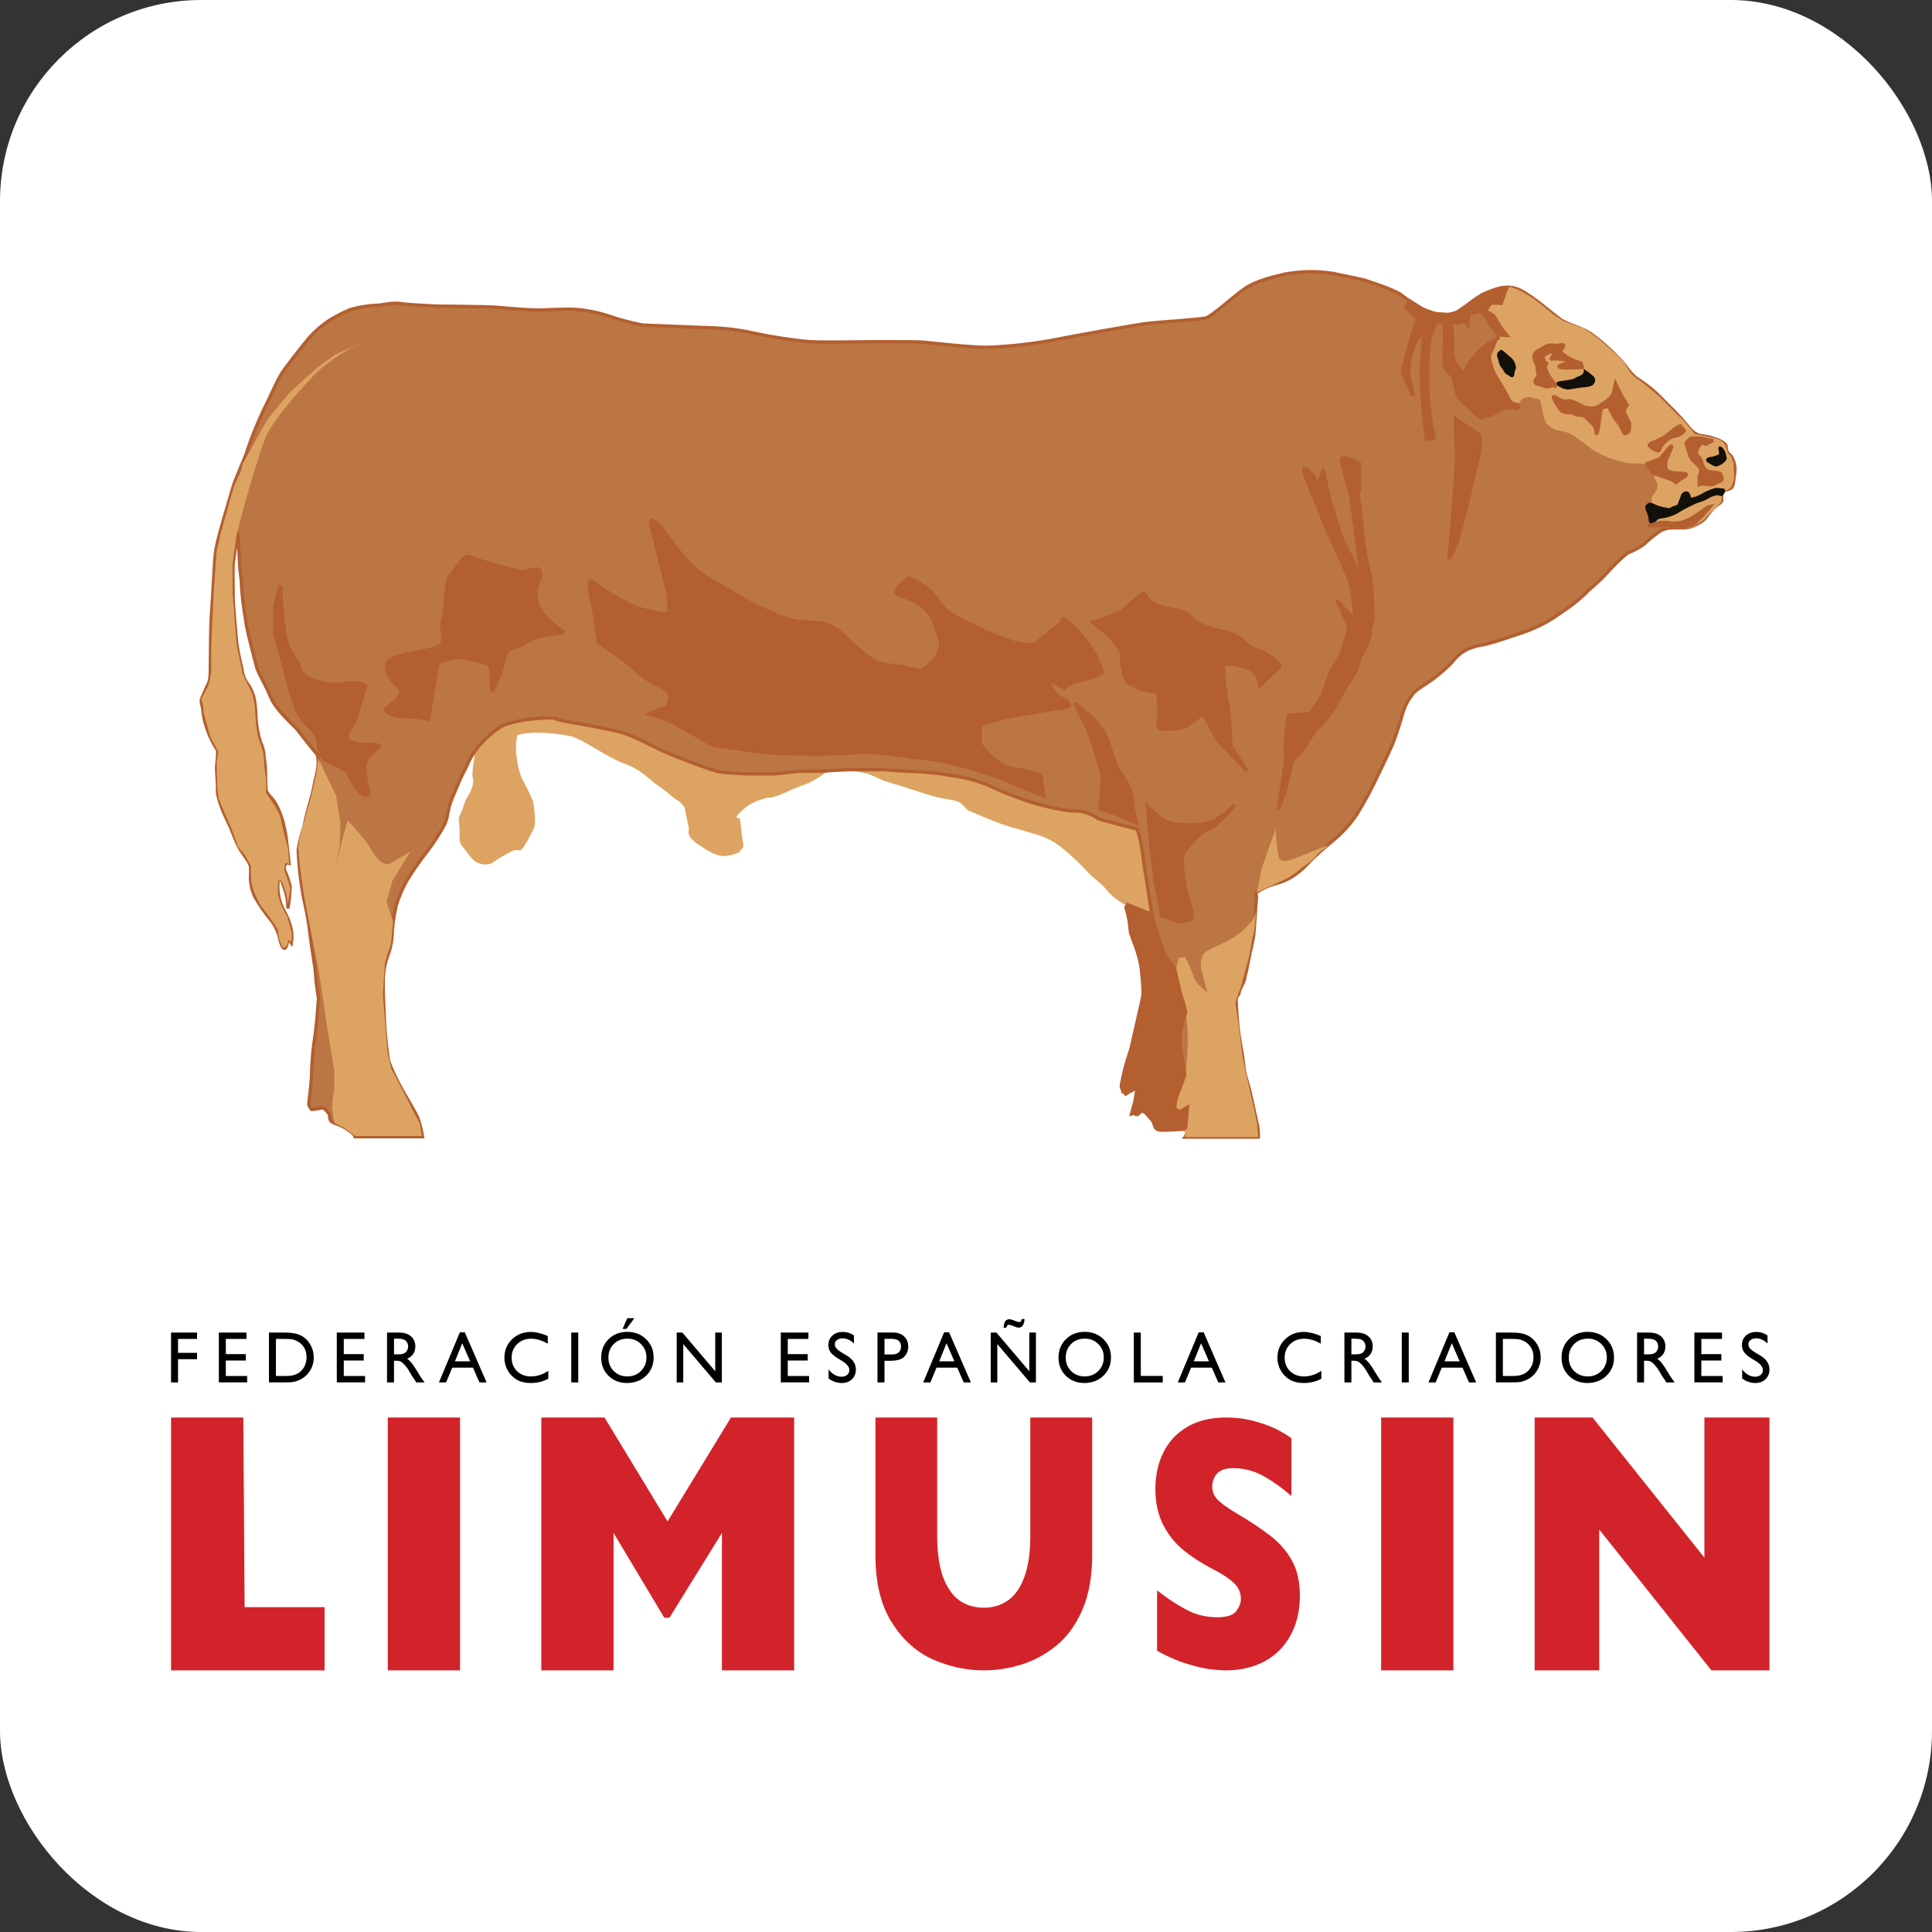 <svg width="192" height="192" viewBox="0 0 192 192" fill="none" xmlns="http://www.w3.org/2000/svg">
    <rect x="0" y="0" width="192" height="192" fill="#333333" stroke="none"/>
    <g id="Group 570">
        <g id="Group 569">
            <rect id="Rectangle 150" width="192" height="192" rx="20" fill="white"/>
            <g id="Group 469">
                <g id="Group 470">
                    <path id="Vector" d="M175.846 166H170.079L158.931 152.004V166H152.513V140.872H158.265L169.381 154.796V140.872H175.846V166Z" fill="#D2232A"/>
                    <path id="Vector_2" d="M129.179 158.566C129.179 160.096 128.866 161.421 128.24 162.539C127.623 163.657 126.758 164.517 125.646 165.117C124.533 165.706 123.257 166 121.818 166C121.416 166 120.92 165.965 120.331 165.894C119.752 165.835 118.976 165.659 118.004 165.364C117.041 165.07 116.036 164.634 114.989 164.058V158.054C115.97 158.819 116.933 159.455 117.877 159.961C118.831 160.467 119.85 160.72 120.934 160.72C121.935 160.72 122.58 160.514 122.869 160.102C123.169 159.678 123.318 159.284 123.318 158.919C123.318 158.26 123.066 157.706 122.561 157.259C122.056 156.8 121.322 156.329 120.359 155.846C119.294 155.281 118.359 154.669 117.555 154.01C116.751 153.339 116.092 152.503 115.578 151.502C115.073 150.502 114.82 149.319 114.82 147.953C114.82 146.634 115.078 145.445 115.592 144.386C116.106 143.315 116.891 142.461 117.947 141.825C119.004 141.19 120.294 140.872 121.818 140.872C122.902 140.872 123.902 141.007 124.818 141.278C125.744 141.537 126.506 141.831 127.104 142.161C127.702 142.491 128.114 142.75 128.338 142.938V148.677C127.544 147.959 126.655 147.317 125.674 146.752C124.702 146.187 123.659 145.905 122.547 145.905C121.818 145.905 121.29 146.081 120.962 146.434C120.635 146.787 120.472 147.223 120.472 147.741C120.472 148.224 120.635 148.642 120.962 148.995C121.29 149.348 121.874 149.778 122.715 150.284C124.211 151.167 125.407 151.961 126.305 152.668C127.202 153.374 127.903 154.192 128.408 155.122C128.922 156.041 129.179 157.188 129.179 158.566Z" fill="#D2232A"/>
                    <path id="Vector_3" d="M108.538 154.563C108.538 156.687 108.21 158.501 107.553 160.004C106.905 161.496 106.042 162.677 104.963 163.548C103.894 164.419 102.737 165.045 101.491 165.427C100.256 165.809 99.02 166 97.784 166C96.058 166 94.376 165.642 92.738 164.926C91.11 164.21 89.746 162.993 88.648 161.275C87.549 159.557 87 157.32 87 154.563V140.872H93.135V152.631C93.135 154.265 93.326 155.619 93.709 156.693C94.101 157.755 94.641 158.537 95.327 159.038C96.023 159.527 96.842 159.772 97.784 159.772C98.686 159.772 99.486 159.527 100.182 159.038C100.878 158.549 101.418 157.773 101.8 156.711C102.193 155.649 102.389 154.301 102.389 152.666V140.872H108.538V154.563Z" fill="#D2232A"/>
                    <path id="Vector_4" d="M78.923 166H71.744V152.339L66.53 160.769H66.016L60.974 152.339V166H53.795V140.872H60.077L66.343 151.197L72.641 140.872H78.923V166Z" fill="#D2232A"/>
                    <path id="Vector_5" d="M45.718 166H38.538V140.872H45.718V166Z" fill="#D2232A"/>
                    <path id="Vector_6" d="M144.436 166H137.256V140.872H144.436V166Z" fill="#D2232A"/>
                    <path id="Vector_7" d="M32.256 166H17V140.872H24.18L24.31 159.718H32.256V166Z" fill="#D2232A"/>
                </g>
                <g id="FEDERACI&#195;&#147;N ESPA&#195;&#145;OLA CRIADORES">
                    <path id="Vector_8" d="M174.556 135.306L174.029 134.98C173.698 134.774 173.462 134.572 173.321 134.373C173.183 134.172 173.113 133.942 173.113 133.682C173.113 133.291 173.245 132.975 173.509 132.731C173.774 132.487 174.119 132.366 174.542 132.366C174.947 132.366 175.318 132.481 175.655 132.713V133.518C175.306 133.176 174.931 133.004 174.528 133.004C174.302 133.004 174.116 133.058 173.97 133.167C173.824 133.274 173.751 133.411 173.751 133.579C173.751 133.728 173.805 133.867 173.911 133.997C174.017 134.127 174.19 134.263 174.428 134.405L174.958 134.724C175.55 135.084 175.846 135.543 175.846 136.101C175.846 136.498 175.716 136.821 175.454 137.069C175.195 137.317 174.858 137.441 174.442 137.441C173.963 137.441 173.527 137.291 173.134 136.991V136.09C173.509 136.575 173.942 136.817 174.435 136.817C174.652 136.817 174.832 136.756 174.976 136.633C175.121 136.507 175.194 136.351 175.194 136.164C175.194 135.862 174.981 135.576 174.556 135.306Z" fill="black"/>
                    <path id="Vector_9" d="M168.384 132.429H171.131V133.061H169.078V134.572H171.062V135.207H169.078V136.746H171.197V137.378H168.384V132.429Z" fill="black"/>
                    <path id="Vector_10" d="M162.69 137.385V132.429H163.904C164.395 132.429 164.783 132.554 165.07 132.802C165.359 133.05 165.503 133.386 165.503 133.809C165.503 134.098 165.433 134.347 165.292 134.558C165.151 134.768 164.948 134.925 164.685 135.029C164.84 135.133 164.991 135.275 165.139 135.455C165.287 135.635 165.495 135.948 165.763 136.395C165.932 136.676 166.067 136.888 166.169 137.03L166.426 137.385H165.6L165.389 137.058C165.382 137.046 165.368 137.026 165.347 136.998L165.212 136.803L164.997 136.441L164.764 136.054C164.621 135.851 164.489 135.689 164.369 135.569C164.251 135.448 164.144 135.362 164.047 135.31C163.952 135.255 163.791 135.228 163.564 135.228H163.384V137.385H162.69ZM163.592 133.032H163.384V134.597H163.648C163.999 134.597 164.24 134.566 164.369 134.504C164.501 134.443 164.603 134.351 164.674 134.228C164.748 134.102 164.785 133.961 164.785 133.802C164.785 133.646 164.745 133.505 164.664 133.38C164.583 133.252 164.469 133.162 164.321 133.11C164.175 133.058 163.932 133.032 163.592 133.032Z" fill="black"/>
                    <path id="Vector_11" d="M157.781 132.358C158.53 132.358 159.153 132.601 159.65 133.085C160.149 133.57 160.399 134.178 160.399 134.908C160.399 135.639 160.147 136.245 159.643 136.725C159.141 137.202 158.508 137.441 157.742 137.441C157.012 137.441 156.403 137.202 155.915 136.725C155.429 136.245 155.186 135.644 155.186 134.923C155.186 134.183 155.431 133.57 155.922 133.085C156.412 132.601 157.031 132.358 157.781 132.358ZM157.808 133.032C157.253 133.032 156.797 133.209 156.438 133.564C156.082 133.919 155.904 134.372 155.904 134.923C155.904 135.457 156.084 135.902 156.442 136.256C156.8 136.611 157.249 136.788 157.788 136.788C158.329 136.788 158.779 136.607 159.14 136.246C159.503 135.884 159.685 135.433 159.685 134.894C159.685 134.369 159.503 133.928 159.14 133.571C158.779 133.212 158.336 133.032 157.808 133.032Z" fill="black"/>
                    <path id="Vector_12" d="M148.661 137.378V132.429H150.295C150.953 132.429 151.475 132.531 151.859 132.734C152.242 132.935 152.548 133.232 152.774 133.625C153.001 134.017 153.114 134.445 153.114 134.909C153.114 135.24 153.052 135.557 152.927 135.859C152.802 136.162 152.624 136.428 152.393 136.657C152.157 136.894 151.883 137.072 151.571 137.193C151.388 137.266 151.221 137.316 151.068 137.342C150.915 137.366 150.624 137.378 150.194 137.378H148.661ZM150.222 133.061H149.355V136.746H150.243C150.589 136.746 150.859 136.723 151.051 136.675C151.243 136.626 151.402 136.564 151.529 136.491C151.659 136.415 151.777 136.323 151.883 136.214C152.225 135.859 152.396 135.411 152.396 134.87C152.396 134.338 152.221 133.904 151.869 133.568C151.74 133.443 151.59 133.34 151.422 133.259C151.255 133.179 151.097 133.126 150.947 133.1C150.796 133.074 150.555 133.061 150.222 133.061Z" fill="black"/>
                    <path id="Vector_13" d="M144.042 132.401H144.531L146.699 137.385H145.988L145.343 135.916H143.283L142.672 137.385H141.961L144.042 132.401ZM145.058 135.285L144.278 133.49L143.553 135.285H145.058Z" fill="black"/>
                    <path id="Vector_14" d="M139.307 132.429H140V137.385H139.307V132.429Z" fill="black"/>
                    <path id="Vector_15" d="M133.606 137.385V132.429H134.82C135.31 132.429 135.699 132.554 135.985 132.802C136.274 133.05 136.419 133.386 136.419 133.809C136.419 134.098 136.348 134.347 136.207 134.558C136.066 134.768 135.864 134.925 135.6 135.029C135.755 135.133 135.907 135.275 136.055 135.455C136.203 135.635 136.411 135.948 136.679 136.395C136.848 136.676 136.983 136.888 137.085 137.03L137.341 137.385H136.516L136.304 137.058C136.298 137.046 136.284 137.026 136.263 136.998L136.128 136.803L135.913 136.441L135.68 136.054C135.537 135.851 135.405 135.689 135.285 135.569C135.167 135.448 135.059 135.362 134.962 135.31C134.867 135.255 134.707 135.228 134.48 135.228H134.3V137.385H133.606ZM134.508 133.032H134.3V134.597H134.563C134.915 134.597 135.155 134.566 135.285 134.504C135.417 134.443 135.518 134.351 135.59 134.228C135.664 134.102 135.701 133.961 135.701 133.802C135.701 133.646 135.661 133.505 135.58 133.38C135.499 133.252 135.384 133.162 135.236 133.11C135.091 133.058 134.848 133.032 134.508 133.032Z" fill="black"/>
                    <path id="Vector_16" d="M131.312 136.235V137.016C130.803 137.299 130.216 137.441 129.55 137.441C129.009 137.441 128.55 137.33 128.173 137.108C127.796 136.886 127.498 136.579 127.278 136.189C127.059 135.799 126.949 135.377 126.949 134.923C126.949 134.202 127.2 133.595 127.701 133.103C128.205 132.612 128.826 132.366 129.564 132.366C130.072 132.366 130.638 132.502 131.26 132.774V133.536C130.693 133.205 130.139 133.04 129.598 133.04C129.044 133.04 128.582 133.219 128.215 133.579C127.849 133.936 127.667 134.384 127.667 134.923C127.667 135.467 127.847 135.914 128.208 136.264C128.568 136.614 129.03 136.789 129.591 136.789C130.179 136.789 130.752 136.604 131.312 136.235Z" fill="black"/>
                    <path id="Vector_17" d="M119.127 132.401H119.616L121.784 137.385H121.073L120.428 135.916H118.368L117.757 137.385H117.046L119.127 132.401ZM120.143 135.285L119.363 133.49L118.638 135.285H120.143Z" fill="black"/>
                    <path id="Vector_18" d="M112.678 132.429H113.371V136.739H115.553V137.385H112.678V132.429Z" fill="black"/>
                    <path id="Vector_19" d="M107.789 132.358C108.538 132.358 109.161 132.601 109.658 133.085C110.157 133.57 110.407 134.178 110.407 134.908C110.407 135.639 110.155 136.245 109.651 136.725C109.149 137.202 108.516 137.441 107.751 137.441C107.02 137.441 106.411 137.202 105.923 136.725C105.437 136.245 105.194 135.644 105.194 134.923C105.194 134.183 105.44 133.57 105.93 133.085C106.42 132.601 107.04 132.358 107.789 132.358ZM107.816 133.032C107.262 133.032 106.805 133.209 106.446 133.564C106.09 133.919 105.912 134.372 105.912 134.923C105.912 135.457 106.092 135.902 106.45 136.256C106.808 136.611 107.257 136.788 107.796 136.788C108.337 136.788 108.788 136.607 109.148 136.246C109.511 135.884 109.693 135.433 109.693 134.894C109.693 134.369 109.511 133.928 109.148 133.571C108.788 133.212 108.344 133.032 107.816 133.032Z" fill="black"/>
                    <path id="Vector_20" d="M102.29 132.429H102.949V137.385H102.352L99.113 133.572V137.385H98.461V132.429H99.023L102.29 136.274V132.429ZM101.811 131.082C101.809 131.368 101.744 131.591 101.617 131.752C101.52 131.877 101.399 131.94 101.253 131.94C101.126 131.94 100.955 131.893 100.74 131.798C100.525 131.703 100.363 131.656 100.254 131.656C100.194 131.656 100.142 131.68 100.098 131.727C100.054 131.774 100.028 131.845 100.018 131.94H99.727C99.764 131.607 99.831 131.384 99.928 131.273C100.025 131.16 100.148 131.103 100.296 131.103C100.43 131.103 100.648 131.165 100.951 131.291C101.106 131.355 101.217 131.387 101.284 131.387C101.349 131.387 101.403 131.364 101.447 131.319C101.494 131.272 101.525 131.193 101.541 131.082H101.811Z" fill="black"/>
                    <path id="Vector_21" d="M93.829 132.401H94.318L96.485 137.385H95.774L95.129 135.916H93.069L92.459 137.385H91.748L93.829 132.401ZM94.845 135.285L94.064 133.49L93.34 135.285H94.845Z" fill="black"/>
                    <path id="Vector_22" d="M87.203 137.385V132.423H88.739C89.201 132.423 89.57 132.55 89.845 132.806C90.12 133.061 90.258 133.404 90.258 133.834C90.258 134.123 90.187 134.378 90.046 134.6C89.905 134.823 89.712 134.985 89.467 135.086C89.222 135.186 88.871 135.235 88.413 135.235H87.9V137.385H87.203ZM88.618 133.054H87.9V134.604H88.659C88.941 134.604 89.159 134.537 89.311 134.402C89.464 134.265 89.54 134.07 89.54 133.817C89.54 133.308 89.233 133.054 88.618 133.054Z" fill="black"/>
                    <path id="Vector_23" d="M83.767 135.306L83.24 134.98C82.909 134.774 82.673 134.572 82.532 134.373C82.393 134.172 82.324 133.942 82.324 133.682C82.324 133.291 82.456 132.975 82.719 132.731C82.985 132.487 83.33 132.366 83.753 132.366C84.157 132.366 84.529 132.481 84.866 132.713V133.518C84.517 133.176 84.141 133.004 83.739 133.004C83.512 133.004 83.326 133.058 83.181 133.167C83.035 133.274 82.962 133.411 82.962 133.579C82.962 133.728 83.015 133.867 83.122 133.997C83.228 134.127 83.4 134.263 83.638 134.405L84.169 134.724C84.761 135.084 85.057 135.543 85.057 136.101C85.057 136.498 84.926 136.821 84.665 137.069C84.406 137.317 84.069 137.441 83.652 137.441C83.174 137.441 82.738 137.291 82.345 136.991V136.09C82.719 136.575 83.153 136.817 83.645 136.817C83.863 136.817 84.043 136.756 84.186 136.633C84.332 136.507 84.405 136.351 84.405 136.164C84.405 135.862 84.192 135.576 83.767 135.306Z" fill="black"/>
                    <path id="Vector_24" d="M77.594 132.429H80.341V133.061H78.288V134.572H80.272V135.207H78.288V136.746H80.407V137.378H77.594V132.429Z" fill="black"/>
                    <path id="Vector_25" d="M71.078 132.429H71.737V137.385H71.141L67.901 133.572V137.385H67.249V132.429H67.811L71.078 136.274V132.429Z" fill="black"/>
                    <path id="Vector_26" d="M62.339 132.359C63.088 132.359 63.711 132.601 64.208 133.086C64.708 133.57 64.957 134.178 64.957 134.909C64.957 135.639 64.705 136.245 64.201 136.725C63.7 137.203 63.066 137.441 62.301 137.441C61.57 137.441 60.961 137.203 60.473 136.725C59.987 136.245 59.745 135.644 59.745 134.923C59.745 134.183 59.99 133.57 60.48 133.086C60.97 132.601 61.59 132.359 62.339 132.359ZM62.367 133.032C61.812 133.032 61.355 133.21 60.997 133.564C60.641 133.919 60.463 134.372 60.463 134.923C60.463 135.457 60.642 135.902 61 136.257C61.359 136.611 61.807 136.789 62.346 136.789C62.887 136.789 63.338 136.608 63.699 136.246C64.061 135.884 64.243 135.434 64.243 134.895C64.243 134.37 64.061 133.929 63.699 133.572C63.338 133.212 62.894 133.032 62.367 133.032ZM63.043 131L62.259 132.064H61.871L62.339 131H63.043Z" fill="black"/>
                    <path id="Vector_27" d="M56.771 132.429H57.465V137.385H56.771V132.429Z" fill="black"/>
                    <path id="Vector_28" d="M54.49 136.235V137.016C53.981 137.299 53.394 137.441 52.728 137.441C52.187 137.441 51.728 137.33 51.351 137.108C50.974 136.886 50.676 136.579 50.456 136.189C50.236 135.799 50.127 135.377 50.127 134.923C50.127 134.202 50.378 133.595 50.879 133.103C51.383 132.612 52.004 132.366 52.742 132.366C53.25 132.366 53.816 132.502 54.438 132.774V133.536C53.871 133.205 53.317 133.04 52.776 133.04C52.221 133.04 51.76 133.219 51.393 133.579C51.027 133.936 50.845 134.384 50.845 134.923C50.845 135.467 51.025 135.914 51.386 136.264C51.746 136.614 52.208 136.789 52.77 136.789C53.357 136.789 53.93 136.604 54.49 136.235Z" fill="black"/>
                    <path id="Vector_29" d="M45.702 132.401H46.191L48.359 137.385H47.648L47.003 135.916H44.943L44.332 137.385H43.621L45.702 132.401ZM46.718 135.285L45.938 133.49L45.213 135.285H46.718Z" fill="black"/>
                    <path id="Vector_30" d="M38.462 137.385V132.429H39.676C40.166 132.429 40.555 132.554 40.841 132.802C41.13 133.05 41.275 133.386 41.275 133.809C41.275 134.098 41.204 134.347 41.063 134.558C40.922 134.768 40.72 134.925 40.456 135.029C40.611 135.133 40.763 135.275 40.911 135.455C41.059 135.635 41.267 135.948 41.535 136.395C41.704 136.676 41.839 136.888 41.941 137.03L42.197 137.385H41.372L41.16 137.058C41.153 137.046 41.139 137.026 41.119 136.998L40.983 136.803L40.768 136.441L40.536 136.054C40.393 135.851 40.261 135.689 40.141 135.569C40.023 135.448 39.915 135.362 39.818 135.31C39.723 135.255 39.563 135.228 39.336 135.228H39.156V137.385H38.462ZM39.364 133.032H39.156V134.597H39.419C39.771 134.597 40.011 134.566 40.141 134.504C40.273 134.443 40.374 134.351 40.446 134.228C40.52 134.102 40.557 133.961 40.557 133.802C40.557 133.646 40.516 133.505 40.435 133.38C40.355 133.252 40.24 133.162 40.092 133.11C39.947 133.058 39.704 133.032 39.364 133.032Z" fill="black"/>
                    <path id="Vector_31" d="M33.47 132.429H36.217V133.061H34.163V134.572H36.147V135.207H34.163V136.746H36.283V137.378H33.47V132.429Z" fill="black"/>
                    <path id="Vector_32" d="M26.729 137.378V132.429H28.363C29.022 132.429 29.543 132.531 29.927 132.734C30.311 132.935 30.616 133.232 30.843 133.625C31.069 134.017 31.182 134.445 31.182 134.909C31.182 135.24 31.12 135.557 30.995 135.859C30.87 136.162 30.692 136.428 30.461 136.657C30.225 136.894 29.951 137.072 29.639 137.193C29.456 137.266 29.289 137.316 29.136 137.342C28.983 137.366 28.692 137.378 28.262 137.378H26.729ZM28.29 133.061H27.423V136.746H28.311C28.657 136.746 28.927 136.723 29.119 136.675C29.311 136.626 29.47 136.564 29.597 136.491C29.727 136.415 29.845 136.323 29.951 136.214C30.293 135.859 30.464 135.411 30.464 134.87C30.464 134.338 30.289 133.904 29.937 133.568C29.808 133.443 29.659 133.34 29.49 133.259C29.323 133.179 29.165 133.126 29.015 133.1C28.864 133.074 28.623 133.061 28.29 133.061Z" fill="black"/>
                    <path id="Vector_33" d="M21.749 132.429H24.496V133.061H22.443V134.572H24.427V135.207H22.443V136.746H24.562V137.378H21.749V132.429Z" fill="black"/>
                    <path id="Vector_34" d="M17 132.429H19.584V133.061H17.694V134.444H19.584V135.076H17.694V137.385H17V132.429Z" fill="black"/>
                </g>
            </g>
            <g id="Group">
                <path id="Vector_35" d="M47.233 74.749C47.094 75.451 46.998 76.161 46.944 76.874C46.944 77.491 47.187 77.53 46.853 78.429C46.518 79.327 46.394 79.045 46.059 80.128C45.725 81.21 45.489 80.934 45.633 81.964C45.777 82.994 45.456 83.558 45.961 84.128C46.466 84.699 46.958 85.683 47.705 85.821C47.958 85.916 48.231 85.941 48.497 85.894C48.762 85.847 49.01 85.728 49.214 85.552C49.77 85.177 50.353 84.843 50.959 84.555C51.66 84.266 51.614 84.994 52.323 83.709C53.031 82.423 53.169 82.285 53.169 81.492C53.153 80.873 53.09 80.257 52.979 79.649C52.654 78.857 52.277 78.088 51.85 77.347C51.502 76.407 51.309 75.417 51.28 74.415C51.254 73.955 51.303 73.495 51.424 73.051C52.054 72.878 52.706 72.799 53.359 72.814C54.46 72.824 55.557 72.933 56.638 73.142C57.911 73.431 60.239 75.235 62.062 75.891C63.886 76.546 64.948 77.858 65.224 77.95C65.816 78.352 66.383 78.79 66.922 79.262C67.1 79.406 67.952 79.846 68.051 80.357C68.149 80.869 68.477 82.423 68.477 82.423C68.477 82.423 68.097 83.007 69.225 83.8C70.353 84.594 71.028 84.975 71.776 85.073C72.36 85.085 72.939 84.954 73.462 84.692C73.462 84.692 73.888 84.201 73.888 84.037C73.888 83.873 73.744 83.276 73.698 82.725C73.652 82.174 73.507 81.269 73.507 81.269C73.507 81.269 72.793 81.518 73.553 80.711C74.187 80.089 74.968 79.638 75.823 79.4C76.538 79.124 76.479 79.504 78.184 78.698C79.889 77.891 79.928 78.094 80.919 77.524C81.409 77.26 81.867 76.941 82.283 76.573H84.408C85.028 76.639 85.642 76.751 86.245 76.907C86.802 77.097 87.694 77.563 87.93 77.622C88.166 77.681 90.672 78.475 92.279 78.986C93.886 79.498 94.863 79.445 95.342 79.734C95.82 80.023 95.998 80.488 96.417 80.633C96.837 80.777 98.877 81.728 100.293 82.141L103.022 82.935C104.03 83.235 104.96 83.749 105.75 84.443C107.213 85.663 107.718 86.299 108.492 87.067C108.972 87.444 109.428 87.851 109.856 88.287C111.483 90.451 114.487 90.805 114.487 90.805L114.034 87.526L113.037 81.8L109.62 80.423C109.62 80.423 103.402 79.111 103.258 79.111C103.114 79.111 99.67 77.511 99.67 77.511L96.279 76.606L92.344 75.477L87.156 74.907L80.27 75.097L76.269 74.907L70.845 74.094L66.129 71.542C66.129 71.542 60.574 70.132 60.147 70.034C59.721 69.935 54.389 69.752 54.389 69.752L48.217 71.063L46.472 73.175L45.869 74.822L47.233 74.749Z" fill="#DDA362"/>
                <path id="Vector_36" d="M137.009 28.32C137.736 28.558 138.442 28.854 139.121 29.205C139.925 29.839 140.786 30.397 141.692 30.871C142.486 31.194 143.343 31.331 144.198 31.271C144.926 31.14 146.415 29.75 147.182 29.369C147.949 28.989 149.609 28.11 151.052 28.825C152.495 29.54 154.62 31.494 155.256 31.875C155.892 32.255 157.223 32.583 158.129 33.186C159.358 34.1 160.485 35.142 161.493 36.295C161.807 36.792 162.199 37.235 162.654 37.607C163.431 38.086 164.155 38.647 164.812 39.279C165.573 40.073 166.714 41.116 167.494 42.087C168.275 43.057 168.426 43.025 168.682 43.182C168.937 43.339 169.521 43.307 170.092 43.497C170.662 43.687 171.508 43.956 171.535 44.369C171.542 44.597 171.598 44.821 171.699 45.025C171.85 45.124 171.98 45.254 172.079 45.405C172.394 45.941 172.494 46.576 172.361 47.183C172.269 48.167 172.204 48.422 171.948 48.547C171.712 48.641 171.468 48.716 171.22 48.77C171.108 48.816 171.174 48.849 171.108 49.295C171.043 49.741 171.272 49.747 170.826 50.056C170.482 50.281 170.181 50.566 169.934 50.895C169.41 51.466 169.62 51.597 168.524 52.148C167.599 52.614 167.016 52.404 166.209 52.469C165.661 52.446 165.124 52.626 164.7 52.974C164.221 53.331 163.761 53.714 163.323 54.122C162.821 54.466 162.282 54.752 161.716 54.975C161.097 55.489 160.514 56.046 159.972 56.641C159.343 57.349 158.658 58.007 157.925 58.608C157.275 59.286 156.559 59.896 155.787 60.431C154.816 61.087 154.475 61.369 153.577 61.881C152.617 62.392 151.609 62.805 150.566 63.114C149.314 63.547 148.422 63.829 147.549 64.052C146.976 64.12 146.414 64.27 145.883 64.498C145.258 64.798 144.717 65.249 144.309 65.81C143.682 66.45 143.005 67.037 142.283 67.567C141.712 67.994 140.649 68.571 140.394 68.984C139.95 69.534 139.616 70.164 139.41 70.84C139.126 71.886 138.789 72.918 138.4 73.929C138.019 74.802 137.691 75.497 136.924 77.071C136.305 78.411 135.602 79.71 134.819 80.96C134.223 81.853 133.505 82.659 132.687 83.354C131.703 84.161 130.864 84.909 130.228 85.525C129.757 86.093 129.207 86.591 128.594 87.001C127.996 87.402 127.329 87.689 126.627 87.847C126.023 88.038 125.447 88.309 124.915 88.654C124.725 88.811 124.915 89.001 124.863 89.349C124.81 89.697 124.659 92.399 124.594 92.937C124.528 93.475 124.279 94.367 124.056 95.56C123.833 96.754 123.767 96.78 123.675 97.292C123.584 97.803 123.21 98.164 123.131 98.669C123.052 99.174 122.737 98.577 122.895 100.302C122.94 101.476 123.071 102.644 123.288 103.798C123.675 105.969 123.544 105.982 123.8 106.966C124.056 107.95 124.089 107.825 124.371 109.143C124.653 110.462 124.83 111.236 124.961 111.806C125.037 112.199 125.068 112.6 125.053 113H117.766C117.766 113 118.251 112.279 117.654 112.226C117.346 112.226 115.47 112.383 115.123 112.285C114.631 112.141 114.71 111.334 114.342 110.973C113.208 109.806 113.339 110.868 112.906 110.757C112.473 110.645 112.801 110.219 112.86 109.635C112.919 109.052 113.031 108.586 113.031 108.501C113.031 108.415 113.385 108.061 112.886 108.206C112.524 108.331 112.182 108.508 111.87 108.73C111.87 108.73 111.404 108.074 111.43 107.943C111.609 106.938 111.853 105.946 112.158 104.972C112.79 103.233 113.26 101.439 113.562 99.614C113.623 98.704 113.595 97.79 113.477 96.885C113.412 95.886 113.191 94.903 112.821 93.973C112.517 93.228 112.321 92.444 112.237 91.645C112.152 91.151 112.038 90.662 111.896 90.182C111.771 89.657 114.519 91.087 114.447 90.733C114.29 89.631 113.667 85.873 113.595 85.178C113.496 84.22 113.149 82.423 112.939 82.371C110.637 81.793 109.2 81.387 109.2 81.387C108.74 81.067 108.227 80.829 107.685 80.685C106.898 80.514 107.029 80.685 105.672 80.482C103.935 80.19 102.235 79.711 100.602 79.052C98.68 78.324 98.739 78.212 97.867 77.891C96.795 77.487 95.678 77.211 94.541 77.071C93.272 76.841 91.987 76.705 90.698 76.665C88.514 76.579 88.278 76.487 87.55 76.487C86.822 76.487 84.487 76.435 82.624 76.579C80.761 76.724 80.82 76.579 79.345 76.665C77.869 76.75 77.862 76.96 75.613 76.901C74.202 76.935 72.79 76.867 71.389 76.697C70.733 76.52 68.392 75.674 66.667 74.972C64.942 74.27 62.974 73.077 61.662 72.755C60.351 72.434 58.166 72.027 56.356 71.706C54.546 71.385 55.628 71.299 54.087 71.358C52.546 71.417 50.473 71.739 49.66 72.29C48.984 72.736 48.367 73.265 47.823 73.864C47.209 74.541 46.716 75.32 46.367 76.166C45.666 77.478 45.488 78.035 44.938 79.314C44.386 80.593 44.616 81.059 44.15 81.997C43.664 82.893 43.109 83.75 42.491 84.561C41.76 85.495 41.079 86.467 40.451 87.473C39.997 88.274 39.634 89.123 39.369 90.005C39.134 91.01 38.998 92.036 38.962 93.068C38.907 93.778 38.741 94.475 38.471 95.134C38.196 95.96 38.067 96.828 38.09 97.698C38.057 98.689 38.175 100.407 38.208 101.548C38.274 102.856 38.41 104.158 38.615 105.451C39.003 106.467 39.471 107.452 40.012 108.396C40.392 109.052 41.324 110.606 41.553 111.19C41.746 111.77 41.893 112.364 41.993 112.967H35.145C35.145 112.967 35.434 112.823 34.739 112.383C34.301 112.048 33.809 111.793 33.282 111.629C32.554 111.393 32.843 110.868 32.725 110.724C32.607 110.58 32.259 110.029 31.938 110.114C31.622 110.181 31.302 110.23 30.98 110.258C30.98 110.258 30.659 109.937 30.685 109.675C30.712 109.412 30.836 108.566 30.948 107.169C30.967 106.029 31.045 104.891 31.184 103.759C31.413 102.394 31.531 100.788 31.531 100.788L31.649 99.213C31.649 99.213 31.413 97.731 31.354 96.793C31.295 95.855 30.98 94.38 30.777 92.57C30.574 90.759 30.161 89.362 30.075 88.667C29.831 87.28 29.684 85.877 29.636 84.469C29.75 83.716 29.936 82.976 30.193 82.259C30.366 81.363 30.585 80.476 30.849 79.603C31.045 78.933 31.201 78.252 31.315 77.563C31.485 77.004 31.593 76.428 31.636 75.845C31.626 75.572 31.598 75.3 31.551 75.031C31.551 75.031 29.944 73.064 29.655 72.637C29.367 72.211 27.465 70.67 26.888 69.26C26.311 67.85 25.635 66.898 25.458 66.144C25.281 65.39 24.494 62.557 24.382 61.448C24.201 60.377 24.074 59.298 24.002 58.215C24.002 57.46 23.825 56.85 23.799 55.886C23.772 54.922 23.622 52.941 23.622 52.941C23.622 52.941 23.241 55.388 23.182 55.939C23.123 56.49 23.182 59.087 23.182 59.612C23.182 60.136 23.418 62.675 23.503 63.776C23.632 64.66 23.807 65.535 24.028 66.4C24.071 66.919 24.242 67.419 24.527 67.856C24.906 68.354 25.164 68.933 25.281 69.548C25.374 70.125 25.424 70.708 25.432 71.293C25.484 72.113 25.629 72.925 25.865 73.713C26.103 74.188 26.233 74.71 26.245 75.241C26.354 75.891 26.402 76.55 26.389 77.209C26.389 77.615 26.448 78.606 26.448 78.606C26.581 78.848 26.749 79.069 26.947 79.262C27.267 79.634 27.522 80.057 27.701 80.514C27.939 81.037 28.115 81.585 28.226 82.148C28.368 82.732 28.464 83.326 28.514 83.925C28.665 85.322 28.724 85.794 28.724 85.794L28.462 85.735C28.352 85.855 28.282 86.005 28.261 86.166C28.239 86.327 28.268 86.49 28.344 86.634C28.558 87.112 28.722 87.611 28.836 88.123C28.809 88.846 28.733 89.567 28.606 90.28C28.616 89.778 28.557 89.277 28.429 88.792C28.226 88.136 27.996 87.513 27.996 87.513C27.996 87.513 27.616 87.218 27.616 87.86C27.566 88.772 27.768 89.679 28.2 90.484C28.558 91.093 28.813 91.758 28.954 92.451C29.026 92.866 29.026 93.29 28.954 93.704L28.632 93.238C28.514 93.061 28.632 93.586 28.455 94.025C28.278 94.465 28.075 94.229 27.845 93.475C27.709 92.689 27.368 91.954 26.855 91.343C26.274 90.633 25.757 89.873 25.307 89.074C25.003 88.417 24.864 87.697 24.9 86.975C24.915 86.702 24.915 86.428 24.9 86.155C24.9 86.155 24.959 85.925 24.199 84.902C23.438 83.879 23.149 82.659 22.71 81.787C22.27 80.915 21.575 79.34 21.608 78.468C21.641 77.596 21.457 76.573 21.549 75.904C21.602 75.468 21.631 75.03 21.634 74.592C21.199 73.929 20.846 73.216 20.585 72.467C20.36 71.831 20.212 71.17 20.145 70.499C20.145 70.093 19.857 69.771 20.093 69.299C20.329 68.827 20.526 68.282 20.526 68.282C20.758 67.928 20.881 67.513 20.88 67.089C20.932 66.243 20.88 62.661 21.024 60.884C21.169 59.107 21.254 56.162 21.431 54.817C21.608 53.473 22.828 49.57 23.123 48.527C23.418 47.484 24.343 45.556 24.546 44.855C25.026 43.423 25.591 42.021 26.238 40.657C26.704 39.785 27.517 37.83 28.042 37.043C28.567 36.256 30.318 34.046 30.666 33.639C31.31 32.907 32.054 32.269 32.876 31.744C33.487 31.383 34.12 31.061 34.771 30.779C35.579 30.543 36.411 30.397 37.251 30.346C38.156 30.346 38.825 30.025 39.815 30.169C40.805 30.314 42.288 30.346 42.963 30.399C43.639 30.451 48.296 30.432 49.522 30.55C50.748 30.668 52.801 30.812 53.457 30.812C54.113 30.812 56.402 30.661 57.301 30.753C58.433 30.85 59.55 31.083 60.626 31.448C61.675 31.803 62.746 32.086 63.833 32.294C64.037 32.327 70.392 32.557 71.087 32.59C72.153 32.64 73.213 32.765 74.262 32.963C76.279 33.42 78.323 33.75 80.381 33.954C82.014 34.046 86.238 33.954 87.405 33.954C88.573 33.954 91.282 33.954 91.865 34.013C92.449 34.072 96.876 34.564 98.214 34.511C100.266 34.428 102.311 34.209 104.334 33.855C106.373 33.449 112.814 32.281 114.041 32.137C115.267 31.993 119.288 31.757 119.865 31.586C120.442 31.416 122.311 29.691 123.597 28.759C124.882 27.828 126.876 27.448 127.676 27.244C129.291 26.94 130.947 26.92 132.569 27.185C133.999 27.506 135.075 27.677 135.717 27.88C136.36 28.084 137.029 28.379 137.029 28.379" fill="#BC7643"/>
                <path id="Vector_37" d="M137.009 28.32C137.736 28.558 138.442 28.854 139.121 29.205C139.925 29.839 140.786 30.397 141.692 30.871C142.486 31.194 143.343 31.331 144.198 31.271C144.926 31.14 146.415 29.75 147.182 29.369C147.949 28.989 149.609 28.11 151.052 28.825C152.495 29.54 154.62 31.494 155.256 31.875C155.892 32.255 157.223 32.583 158.129 33.186C159.358 34.1 160.485 35.142 161.493 36.295C161.807 36.792 162.199 37.235 162.654 37.607C163.431 38.086 164.155 38.647 164.812 39.279C165.573 40.073 166.714 41.116 167.494 42.087C168.275 43.057 168.426 43.025 168.682 43.182C168.937 43.339 169.521 43.307 170.092 43.497C170.662 43.687 171.508 43.956 171.535 44.369C171.542 44.597 171.598 44.821 171.699 45.025C171.85 45.124 171.98 45.254 172.079 45.405C172.394 45.941 172.494 46.576 172.361 47.183C172.269 48.167 172.204 48.422 171.948 48.547C171.712 48.641 171.468 48.716 171.22 48.77C171.108 48.816 171.174 48.849 171.108 49.295C171.043 49.741 171.272 49.747 170.826 50.056C170.482 50.281 170.181 50.566 169.934 50.895C169.41 51.466 169.62 51.597 168.524 52.148C167.599 52.614 167.016 52.404 166.209 52.469C165.661 52.446 165.124 52.626 164.7 52.974C164.221 53.331 163.761 53.714 163.323 54.122C162.821 54.466 162.282 54.752 161.716 54.975C161.097 55.489 160.514 56.046 159.972 56.641C159.343 57.349 158.658 58.007 157.925 58.608C157.275 59.286 156.559 59.896 155.787 60.431C154.816 61.087 154.475 61.369 153.577 61.881C152.617 62.392 151.609 62.805 150.566 63.114C149.314 63.547 148.422 63.829 147.549 64.052C146.976 64.12 146.414 64.27 145.883 64.498C145.258 64.798 144.717 65.249 144.309 65.81C143.682 66.45 143.005 67.037 142.283 67.567C141.712 67.994 140.649 68.571 140.394 68.984C139.95 69.534 139.616 70.164 139.41 70.84C139.126 71.886 138.789 72.918 138.4 73.929C138.019 74.802 137.691 75.497 136.924 77.071C136.305 78.411 135.602 79.71 134.819 80.96C134.223 81.853 133.505 82.659 132.687 83.354C131.703 84.161 130.864 84.909 130.228 85.525C129.757 86.093 129.207 86.591 128.594 87.001C127.996 87.402 127.329 87.689 126.627 87.847C126.023 88.038 125.447 88.309 124.915 88.654C124.725 88.811 124.915 89.001 124.863 89.349C124.81 89.697 124.659 92.399 124.594 92.937C124.528 93.475 124.279 94.367 124.056 95.56C123.833 96.754 123.767 96.78 123.675 97.292C123.584 97.803 123.21 98.164 123.131 98.669C123.052 99.174 122.737 98.577 122.895 100.302C122.94 101.476 123.071 102.644 123.288 103.798C123.675 105.969 123.544 105.982 123.8 106.966C124.056 107.95 124.089 107.825 124.371 109.143C124.653 110.462 124.83 111.236 124.961 111.806C125.037 112.199 125.068 112.6 125.053 113H117.766C117.766 113 118.251 112.279 117.654 112.226C117.346 112.226 115.47 112.383 115.123 112.285C114.631 112.141 114.71 111.334 114.342 110.973C113.208 109.806 113.339 110.868 112.906 110.757C112.473 110.645 112.801 110.219 112.86 109.635C112.919 109.052 113.031 108.586 113.031 108.501C113.031 108.415 113.385 108.061 112.886 108.206C112.524 108.331 112.182 108.508 111.87 108.73C111.87 108.73 111.404 108.074 111.43 107.943C111.609 106.938 111.853 105.946 112.158 104.972C112.79 103.233 113.26 101.439 113.562 99.614C113.623 98.704 113.595 97.79 113.477 96.885C113.412 95.886 113.191 94.903 112.821 93.973C112.517 93.228 112.321 92.444 112.237 91.645C112.152 91.151 112.038 90.662 111.896 90.182C111.771 89.657 114.519 91.087 114.447 90.733C114.29 89.631 113.667 85.873 113.595 85.178C113.496 84.22 113.149 82.423 112.939 82.371C110.637 81.793 109.2 81.387 109.2 81.387C108.74 81.067 108.227 80.829 107.685 80.685C106.898 80.514 107.029 80.685 105.672 80.482C103.935 80.19 102.235 79.711 100.602 79.052C98.68 78.324 98.739 78.212 97.867 77.891C96.795 77.487 95.678 77.211 94.541 77.071C93.272 76.841 91.987 76.705 90.698 76.665C88.514 76.579 88.278 76.487 87.55 76.487C86.822 76.487 84.487 76.435 82.624 76.579C80.761 76.724 80.82 76.579 79.345 76.665C77.869 76.75 77.862 76.96 75.613 76.901C74.202 76.935 72.79 76.867 71.389 76.697C70.733 76.52 68.392 75.674 66.667 74.972C64.942 74.27 62.974 73.077 61.662 72.755C60.351 72.434 58.166 72.027 56.356 71.706C54.546 71.385 55.628 71.299 54.087 71.358C52.546 71.417 50.473 71.739 49.66 72.29C48.984 72.736 48.367 73.265 47.823 73.864C47.209 74.541 46.716 75.32 46.367 76.166C45.666 77.478 45.488 78.035 44.938 79.314C44.386 80.593 44.616 81.059 44.15 81.997C43.664 82.893 43.109 83.75 42.491 84.561C41.76 85.495 41.079 86.467 40.451 87.473C39.997 88.274 39.634 89.123 39.369 90.005C39.134 91.01 38.998 92.036 38.962 93.068C38.907 93.778 38.741 94.475 38.471 95.134C38.196 95.96 38.067 96.828 38.09 97.698C38.057 98.689 38.175 100.407 38.208 101.548C38.274 102.856 38.41 104.158 38.615 105.451C39.003 106.467 39.471 107.452 40.012 108.396C40.392 109.052 41.324 110.606 41.553 111.19C41.746 111.77 41.893 112.364 41.993 112.967H35.145C35.145 112.967 35.434 112.823 34.739 112.383C34.301 112.048 33.809 111.793 33.282 111.629C32.554 111.393 32.843 110.868 32.725 110.724C32.607 110.58 32.259 110.029 31.938 110.114C31.622 110.181 31.302 110.23 30.98 110.258C30.98 110.258 30.659 109.937 30.685 109.675C30.712 109.412 30.836 108.566 30.948 107.169C30.967 106.029 31.045 104.891 31.184 103.759C31.413 102.394 31.531 100.788 31.531 100.788L31.649 99.213C31.649 99.213 31.413 97.731 31.354 96.793C31.295 95.855 30.98 94.38 30.777 92.57C30.574 90.759 30.161 89.362 30.075 88.667C29.831 87.28 29.684 85.877 29.636 84.469C29.75 83.716 29.936 82.976 30.193 82.259C30.366 81.363 30.585 80.476 30.849 79.603C31.045 78.933 31.201 78.252 31.315 77.563C31.485 77.004 31.593 76.428 31.636 75.845C31.626 75.572 31.598 75.3 31.551 75.031C31.551 75.031 29.944 73.064 29.655 72.637C29.367 72.211 27.465 70.67 26.888 69.26C26.311 67.85 25.635 66.898 25.458 66.144C25.281 65.39 24.494 62.557 24.382 61.448C24.201 60.377 24.074 59.298 24.002 58.215C24.002 57.46 23.825 56.85 23.799 55.886C23.772 54.922 23.622 52.941 23.622 52.941C23.622 52.941 23.241 55.388 23.182 55.939C23.123 56.49 23.182 59.087 23.182 59.612C23.182 60.136 23.418 62.675 23.503 63.776C23.632 64.66 23.807 65.535 24.028 66.4C24.071 66.919 24.242 67.419 24.527 67.856C24.906 68.354 25.164 68.933 25.281 69.548C25.374 70.125 25.424 70.708 25.432 71.293C25.484 72.113 25.629 72.925 25.865 73.713C26.103 74.188 26.233 74.71 26.245 75.241C26.354 75.891 26.402 76.55 26.389 77.209C26.389 77.615 26.448 78.606 26.448 78.606C26.581 78.848 26.749 79.069 26.947 79.262C27.267 79.634 27.522 80.057 27.701 80.514C27.939 81.037 28.115 81.585 28.226 82.148C28.368 82.732 28.464 83.326 28.514 83.925C28.665 85.322 28.724 85.794 28.724 85.794L28.462 85.735C28.352 85.855 28.282 86.005 28.261 86.166C28.239 86.327 28.268 86.49 28.344 86.634C28.558 87.112 28.722 87.611 28.836 88.123C28.809 88.846 28.733 89.567 28.606 90.28C28.616 89.778 28.557 89.277 28.429 88.792C28.226 88.136 27.996 87.513 27.996 87.513C27.996 87.513 27.616 87.218 27.616 87.86C27.566 88.772 27.768 89.679 28.2 90.484C28.558 91.093 28.813 91.758 28.954 92.451C29.026 92.866 29.026 93.29 28.954 93.704L28.632 93.238C28.514 93.061 28.632 93.586 28.455 94.025C28.278 94.465 28.075 94.229 27.845 93.475C27.709 92.689 27.368 91.954 26.855 91.343C26.274 90.633 25.757 89.873 25.307 89.074C25.003 88.417 24.864 87.697 24.9 86.975C24.915 86.702 24.915 86.428 24.9 86.155C24.9 86.155 24.959 85.925 24.199 84.902C23.438 83.879 23.149 82.659 22.71 81.787C22.27 80.915 21.575 79.34 21.608 78.468C21.641 77.596 21.457 76.573 21.549 75.904C21.602 75.468 21.631 75.03 21.634 74.592C21.199 73.929 20.846 73.216 20.585 72.467C20.36 71.831 20.212 71.17 20.145 70.499C20.145 70.093 19.857 69.771 20.093 69.299C20.329 68.827 20.526 68.282 20.526 68.282C20.758 67.928 20.881 67.513 20.88 67.089C20.932 66.243 20.88 62.661 21.024 60.884C21.169 59.107 21.254 56.162 21.431 54.817C21.608 53.473 22.828 49.57 23.123 48.527C23.418 47.484 24.343 45.556 24.546 44.855C25.026 43.423 25.591 42.021 26.238 40.657C26.704 39.785 27.517 37.83 28.042 37.043C28.567 36.256 30.318 34.046 30.666 33.639C31.31 32.907 32.054 32.269 32.876 31.744C33.487 31.383 34.12 31.061 34.771 30.779C35.579 30.543 36.411 30.397 37.251 30.346C38.156 30.346 38.825 30.025 39.815 30.169C40.805 30.314 42.288 30.346 42.963 30.399C43.639 30.451 48.296 30.432 49.522 30.55C50.748 30.668 52.801 30.812 53.457 30.812C54.113 30.812 56.402 30.661 57.301 30.753C58.433 30.85 59.55 31.083 60.626 31.448C61.675 31.803 62.746 32.086 63.833 32.294C64.037 32.327 70.392 32.557 71.087 32.59C72.153 32.64 73.213 32.765 74.262 32.963C76.279 33.42 78.323 33.75 80.381 33.954C82.014 34.046 86.238 33.954 87.405 33.954C88.573 33.954 91.282 33.954 91.865 34.013C92.449 34.072 96.876 34.564 98.214 34.511C100.266 34.428 102.311 34.209 104.334 33.855C106.373 33.449 112.814 32.281 114.041 32.137C115.267 31.993 119.288 31.757 119.865 31.586C120.442 31.416 122.311 29.691 123.597 28.759C124.882 27.828 126.876 27.448 127.676 27.244C129.291 26.94 130.947 26.92 132.569 27.185C133.999 27.506 135.075 27.677 135.717 27.88C136.36 28.084 137.009 28.32 137.009 28.32Z" stroke="#B35F30" stroke-width="0.33" stroke-miterlimit="3.86"/>
                <path id="Vector_38" d="M149.071 32.911L148.953 33.567L148.002 34.636L147.825 36.354L148.651 38.256C148.835 38.67 149.248 39.68 149.661 39.857C150.074 40.034 150.494 40.27 150.494 40.27C150.763 40.198 150.997 40.03 151.15 39.798C151.303 39.627 151.508 39.511 151.733 39.468C151.958 39.426 152.191 39.459 152.396 39.562C152.632 39.739 153.052 39.378 153.164 40.217C153.258 40.803 153.398 41.379 153.583 41.942C153.879 42.338 154.292 42.63 154.764 42.775C155.379 42.828 155.971 43.031 156.489 43.366C157.086 43.779 157.971 44.435 158.148 44.612C158.799 45.03 159.497 45.369 160.227 45.622C160.787 45.816 161.365 45.955 161.952 46.035C162.425 46.094 163.139 46.035 163.612 46.094C164.084 46.153 164.622 46.868 164.445 47.229C164.268 47.59 164.917 47.99 164.681 48.541C164.551 48.847 164.369 49.129 164.143 49.373V50.147L164.209 51.925L164.917 52.108L165.573 52.463H166.996C167.392 52.503 167.793 52.483 168.183 52.404C168.419 52.286 168.891 51.925 169.134 51.807C169.377 51.689 169.547 51.334 170.026 50.921C170.337 50.64 170.633 50.343 170.912 50.029C170.912 50.029 171.03 50.088 171.089 49.669C171.123 49.434 171.143 49.197 171.148 48.96L171.627 48.718L172.04 48.422C172.205 48.09 172.305 47.73 172.335 47.36C172.292 46.904 172.272 46.447 172.276 45.989L171.981 45.281L171.745 45.038C171.662 44.757 171.563 44.481 171.449 44.212C171.249 43.923 170.955 43.712 170.616 43.615C170.262 43.497 169.075 43.261 169.075 43.261L168.419 43.143C168.011 42.605 167.573 42.091 167.108 41.601C166.812 41.359 164.969 39.463 164.969 39.463L163.251 38.04L162.477 37.502L162.005 37.03L161.467 36.079L160.7 35.285L159.158 33.921L158.266 33.213C157.965 32.992 157.65 32.793 157.322 32.616L156.01 32.144L155.453 31.953C154.935 31.652 154.44 31.315 153.97 30.943C153.44 30.478 152.886 30.04 152.311 29.632C151.891 29.33 150.763 28.74 150.763 28.74L149.871 28.445C149.871 28.445 149.281 28.674 149.163 29.1C149.045 29.527 148.92 29.52 148.094 29.697C147.879 29.72 147.674 29.797 147.497 29.921C147.32 30.045 147.178 30.212 147.084 30.405C147.084 30.405 147.976 31.475 148.153 31.717L149.045 32.904" fill="#DDA362"/>
                <path id="Vector_39" d="M148.999 33.508C148.999 33.508 148.684 33.56 148.487 34.223C148.29 34.885 147.943 35.108 148.028 35.653C148.122 36.199 148.295 36.729 148.54 37.227C148.684 37.423 149.196 38.256 149.628 39.056C150.061 39.857 150.087 40.06 150.547 40.145C151.006 40.23 150.973 40.604 150.717 40.604C150.316 40.477 149.885 40.477 149.484 40.604C148.717 40.834 148.428 41.26 147.825 41.346C147.221 41.431 147.398 41.864 146.428 40.919C145.457 39.975 145.306 40.034 144.906 39.345C144.506 38.656 144.736 38.033 144.25 37.338C143.765 36.643 143.594 36.853 143.509 36.256C143.424 35.659 143.621 34.019 143.562 33.193C143.55 32.807 143.502 32.422 143.417 32.045L142.761 31.96C142.509 32.479 142.29 33.014 142.105 33.56C141.868 35.411 141.802 37.279 141.909 39.142C141.996 40.606 142.196 42.062 142.506 43.497L141.764 43.694C141.456 41.483 141.283 39.255 141.246 37.023C141.272 35.616 141.388 34.212 141.594 32.819C141.201 33.174 140.88 33.602 140.649 34.078C140.276 34.852 139.757 36.767 140.105 37.915C140.27 38.378 140.384 38.858 140.446 39.345C140.446 39.345 139.357 37.168 139.357 36.971C139.357 36.774 140.158 33.823 140.387 33.075C140.528 32.622 140.71 32.183 140.931 31.763L140.505 31.304L139.712 30.556L140.085 29.9C140.085 29.9 141.141 30.556 141.259 30.648C141.377 30.74 142.492 31.134 142.63 31.16C142.768 31.186 143.745 31.245 143.889 31.245C144.034 31.245 144.893 31.015 144.893 31.015L147.412 29.218C147.412 29.218 148.874 28.674 149.13 28.615C149.346 28.576 149.566 28.556 149.786 28.556L149.642 28.845L149.189 30.156C149.189 30.156 148.271 30.045 148.1 30.189C147.922 30.415 147.776 30.664 147.667 30.93L148.441 31.363L149.156 32.563L149.76 33.337L148.841 33.278C148.692 33.025 148.521 32.786 148.33 32.563C147.838 31.907 147.726 31.474 147.497 31.33C147.267 31.186 147.385 30.871 146.893 31.015C146.401 31.16 146.008 31.015 145.949 31.448C145.89 31.881 145.864 32.301 145.864 32.301C145.864 32.301 145.464 31.763 145.293 31.96C145.123 32.157 144.178 32.045 144.178 32.045C144.32 32.791 144.377 33.55 144.349 34.308C144.349 35.738 144.578 36.171 144.893 36.512C145.208 36.853 145.437 37.227 145.726 36.682C145.903 36.237 146.163 35.83 146.493 35.482C146.882 34.967 147.357 34.524 147.897 34.17C148.254 33.927 148.626 33.708 149.012 33.514" fill="#B35F30"/>
                <path id="Vector_40" d="M148.999 33.508C148.999 33.508 148.684 33.56 148.487 34.223C148.29 34.885 147.943 35.108 148.028 35.653C148.122 36.199 148.295 36.729 148.54 37.227C148.684 37.423 149.196 38.256 149.628 39.056C150.061 39.857 150.087 40.06 150.547 40.145C151.006 40.23 150.973 40.604 150.717 40.604C150.316 40.477 149.885 40.477 149.484 40.604C148.717 40.834 148.428 41.26 147.825 41.346C147.221 41.431 147.398 41.864 146.428 40.919C145.457 39.975 145.306 40.034 144.906 39.345C144.506 38.656 144.736 38.033 144.25 37.338C143.765 36.643 143.594 36.853 143.509 36.256C143.424 35.659 143.621 34.019 143.562 33.193C143.55 32.807 143.502 32.422 143.417 32.045L142.761 31.96C142.509 32.479 142.29 33.014 142.105 33.56C141.868 35.411 141.802 37.279 141.909 39.142C141.996 40.606 142.196 42.062 142.506 43.497L141.764 43.694C141.456 41.483 141.283 39.255 141.246 37.023C141.272 35.616 141.388 34.212 141.594 32.819C141.201 33.174 140.88 33.602 140.649 34.078C140.276 34.852 139.757 36.767 140.105 37.915C140.27 38.378 140.384 38.858 140.446 39.345C140.446 39.345 139.357 37.168 139.357 36.971C139.357 36.774 140.158 33.823 140.387 33.075C140.528 32.622 140.71 32.183 140.931 31.763L140.505 31.304L139.712 30.556L140.085 29.9C140.085 29.9 141.141 30.556 141.259 30.648C141.377 30.74 142.492 31.134 142.63 31.16C142.768 31.186 143.745 31.245 143.889 31.245C144.034 31.245 144.893 31.015 144.893 31.015L147.412 29.218C147.412 29.218 148.874 28.674 149.13 28.615C149.346 28.576 149.566 28.556 149.786 28.556L149.642 28.845L149.189 30.156C149.189 30.156 148.271 30.045 148.1 30.189C147.922 30.415 147.776 30.664 147.667 30.93L148.441 31.363L149.156 32.563L149.76 33.337L148.841 33.278C148.692 33.025 148.521 32.786 148.33 32.563C147.838 31.907 147.726 31.474 147.497 31.33C147.267 31.186 147.385 30.871 146.893 31.015C146.401 31.16 146.008 31.015 145.949 31.448C145.89 31.881 145.864 32.301 145.864 32.301C145.864 32.301 145.464 31.763 145.293 31.96C145.123 32.157 144.178 32.045 144.178 32.045C144.32 32.791 144.377 33.55 144.349 34.308C144.349 35.738 144.578 36.171 144.893 36.512C145.208 36.853 145.437 37.227 145.726 36.682C145.903 36.237 146.163 35.83 146.493 35.482C146.882 34.967 147.357 34.524 147.897 34.17C148.249 33.925 148.617 33.704 148.999 33.508Z" stroke="#B35F30" stroke-width="0.33" stroke-miterlimit="3.86"/>
                <path id="Vector_41" d="M149.202 34.938C149.202 34.938 148.802 35.134 148.972 35.482C149.143 35.83 149.084 36.138 149.314 36.394C149.543 36.649 149.661 37.049 149.917 37.115C150.173 37.181 150.291 37.6 150.343 37.082C150.396 36.564 150.573 36.715 150.435 36.282C150.367 35.99 150.191 35.735 149.943 35.567C149.628 35.279 149.202 34.911 149.202 34.911" fill="#12100B"/>
                <path id="Vector_42" d="M149.202 34.938C149.202 34.938 148.802 35.134 148.972 35.482C149.143 35.83 149.084 36.138 149.314 36.394C149.543 36.65 149.661 37.05 149.917 37.115C150.173 37.181 150.291 37.6 150.343 37.082C150.396 36.564 150.573 36.715 150.435 36.282C150.367 35.99 150.191 35.735 149.943 35.567C149.628 35.279 149.202 34.938 149.202 34.938Z" stroke="#12100B" stroke-width="0.33" stroke-miterlimit="3.86"/>
                <path id="Vector_43" d="M157.558 36.971C157.558 36.971 157.558 37.345 156.902 37.568C156.246 37.791 157.046 37.686 156.102 37.882C155.157 38.079 154.79 38.027 154.843 38.145C155.114 38.363 155.441 38.502 155.787 38.545C156.154 38.545 156.732 38.374 157.217 38.342C157.702 38.309 158.161 38.256 158.273 38.027C158.329 37.958 158.36 37.873 158.36 37.784C158.36 37.695 158.329 37.609 158.273 37.541C158.049 37.334 157.81 37.143 157.558 36.971Z" fill="#12100B"/>
                <path id="Vector_44" d="M157.558 36.971C157.558 36.971 157.558 37.345 156.902 37.568C156.246 37.791 157.046 37.686 156.102 37.882C155.157 38.079 154.79 38.027 154.843 38.145C155.114 38.363 155.441 38.502 155.787 38.545C156.154 38.545 156.732 38.374 157.217 38.342C157.702 38.309 158.161 38.256 158.273 38.027C158.329 37.958 158.36 37.873 158.36 37.784C158.36 37.695 158.329 37.609 158.273 37.541C158.049 37.334 157.81 37.143 157.558 36.971Z" stroke="#12100B" stroke-width="0.33" stroke-miterlimit="3.86"/>
                <path id="Vector_45" d="M154.554 39.457C154.873 39.67 155.233 39.817 155.61 39.889C155.872 39.889 155.695 39.66 156.528 40.001C157.361 40.342 157.302 40.486 157.787 40.519C158.156 40.606 158.543 40.554 158.876 40.375C159.244 40.145 159.532 39.949 159.847 39.719C160.174 39.441 160.388 39.054 160.45 38.63C160.453 38.446 160.482 38.262 160.536 38.086C160.764 38.605 161.022 39.111 161.31 39.601C161.456 39.812 161.589 40.031 161.71 40.257C161.71 40.257 161.336 40.801 161.395 40.945C161.454 41.09 161.939 42.06 161.939 42.06C161.939 42.06 161.992 42.834 161.795 42.946C161.598 43.057 161.447 43.294 161.277 42.775C161.063 42.342 160.794 41.939 160.477 41.575C160.247 41.201 159.873 40.375 159.873 40.375L159.217 40.513C159.217 40.513 159.08 40.572 158.994 41.404C158.909 42.237 158.706 43.32 158.647 43.064C158.588 42.808 158.588 42.349 158.22 42.087C157.853 41.824 157.617 41.26 157.073 41.26C156.528 41.26 156.613 41.149 156.299 41.057C155.984 40.965 155.354 41.116 155.039 40.657C154.725 40.198 154.01 39.201 154.528 39.483" fill="#B35F30"/>
                <path id="Vector_46" d="M154.554 39.457C154.873 39.67 155.233 39.817 155.61 39.889C155.872 39.889 155.695 39.66 156.528 40.001C157.361 40.342 157.302 40.486 157.788 40.519C158.156 40.606 158.543 40.554 158.876 40.375C159.244 40.145 159.532 39.949 159.847 39.719C160.174 39.441 160.388 39.054 160.45 38.63C160.453 38.446 160.482 38.262 160.536 38.086C160.764 38.605 161.022 39.111 161.31 39.601C161.456 39.812 161.589 40.031 161.71 40.257C161.71 40.257 161.336 40.801 161.395 40.945C161.454 41.09 161.939 42.06 161.939 42.06C161.939 42.06 161.992 42.834 161.795 42.946C161.598 43.057 161.447 43.294 161.277 42.775C161.064 42.342 160.795 41.939 160.477 41.575C160.247 41.201 159.873 40.375 159.873 40.375L159.217 40.513C159.217 40.513 159.08 40.572 158.994 41.404C158.909 42.237 158.706 43.32 158.647 43.064C158.588 42.808 158.588 42.349 158.22 42.087C157.853 41.824 157.617 41.26 157.073 41.26C156.528 41.26 156.614 41.149 156.299 41.057C155.984 40.965 155.354 41.116 155.039 40.657C154.725 40.198 154.036 39.168 154.554 39.457Z" stroke="#B35F30" stroke-width="0.33" stroke-miterlimit="3.86"/>
                <path id="Vector_47" d="M157.132 36.085C156.676 35.953 156.236 35.77 155.82 35.541C155.164 35.167 155.046 34.852 155.046 34.852C155.046 34.852 155.846 34.105 155.046 34.282C154.246 34.459 154.134 34.105 153.564 34.452C152.993 34.8 152.475 34.964 152.442 35.364C152.471 35.718 152.579 36.06 152.757 36.367C152.762 36.647 152.791 36.926 152.842 37.2C152.927 37.66 152.501 37.541 152.56 37.915C152.619 38.289 152.79 38.086 153.131 38.256C153.472 38.427 153.931 38.512 154.134 38.342C154.338 38.171 154.934 38.775 154.305 37.915C153.675 37.056 153.472 36.486 153.649 36.223C153.826 35.961 153.649 36.223 153.505 35.941C153.36 35.659 153.275 35.397 153.564 35.226C153.852 35.056 154.567 34.682 154.423 35.108C154.348 35.352 154.22 35.575 154.049 35.764C154.049 35.764 154.22 35.593 154.967 35.679C155.715 35.764 156.338 35.823 155.794 36.026C155.249 36.23 154.934 36.367 154.934 36.367C154.934 36.367 154.764 36.571 155.59 36.571C156.417 36.571 157.25 36.512 157.25 36.512L157.132 36.085Z" fill="#B35F30"/>
                <path id="Vector_48" d="M157.132 36.085C156.676 35.953 156.236 35.77 155.82 35.541C155.164 35.167 155.046 34.852 155.046 34.852C155.046 34.852 155.846 34.105 155.046 34.282C154.246 34.459 154.134 34.105 153.564 34.452C152.993 34.8 152.475 34.964 152.442 35.364C152.471 35.718 152.579 36.06 152.757 36.367C152.762 36.647 152.791 36.926 152.842 37.2C152.927 37.66 152.501 37.541 152.56 37.915C152.619 38.289 152.79 38.086 153.131 38.256C153.472 38.427 153.931 38.512 154.134 38.342C154.338 38.171 154.934 38.775 154.305 37.915C153.675 37.056 153.472 36.486 153.649 36.223C153.826 35.961 153.649 36.223 153.505 35.941C153.36 35.659 153.275 35.397 153.564 35.226C153.852 35.056 154.567 34.682 154.423 35.108C154.348 35.352 154.22 35.575 154.049 35.764C154.049 35.764 154.22 35.593 154.967 35.679C155.715 35.764 156.338 35.823 155.794 36.026C155.249 36.23 154.934 36.367 154.934 36.367C154.934 36.367 154.764 36.571 155.59 36.571C156.417 36.571 157.25 36.512 157.25 36.512L157.132 36.085Z" stroke="#B35F30" stroke-width="0.33" stroke-miterlimit="3.86"/>
                <path id="Vector_49" d="M166.885 42.205C166.885 42.205 166.944 42.323 166.517 42.579C166.091 42.834 165.743 43.235 165.206 43.549C164.668 43.864 163.802 44.094 163.894 44.264C163.986 44.435 164.786 44.986 164.924 44.723C165.056 44.337 165.296 43.998 165.616 43.744C165.935 43.491 166.321 43.334 166.727 43.294C166.999 43.206 167.232 43.025 167.383 42.782L166.885 42.205Z" fill="#B35F30"/>
                <path id="Vector_50" d="M166.885 42.205C166.885 42.205 166.944 42.323 166.517 42.579C166.091 42.834 165.743 43.235 165.206 43.549C164.668 43.864 163.802 44.094 163.894 44.264C163.986 44.435 164.786 44.986 164.924 44.723C165.056 44.337 165.296 43.998 165.616 43.744C165.935 43.491 166.321 43.334 166.727 43.294C166.999 43.206 167.232 43.025 167.383 42.782L166.885 42.205Z" stroke="#B35F30" stroke-width="0.33" stroke-miterlimit="3.86"/>
                <path id="Vector_51" d="M166.032 44.697C165.573 45.786 165.54 45.701 165.54 46.009C165.54 46.317 165.487 46.665 165.743 46.783C165.979 46.921 166.244 46.999 166.517 47.012C166.832 47.012 167.488 47.071 167.488 47.071C167.488 47.071 167.776 47.124 167.376 47.386C166.976 47.648 166.543 47.957 166.543 47.957C166.353 47.789 166.129 47.662 165.888 47.583C165.428 47.412 164.51 47.098 164.366 47.039C164.222 46.98 163.513 46.042 163.71 46.042C163.907 46.042 163.71 46.042 164.281 45.838C164.851 45.635 164.851 45.694 165.081 45.465C165.31 45.235 166.511 43.635 166.058 44.723" fill="#B35F30"/>
                <path id="Vector_52" d="M166.032 44.697C165.573 45.786 165.54 45.701 165.54 46.009C165.54 46.317 165.487 46.665 165.743 46.783C165.979 46.921 166.244 46.999 166.517 47.012C166.832 47.012 167.488 47.071 167.488 47.071C167.488 47.071 167.776 47.124 167.376 47.386C166.976 47.648 166.543 47.957 166.543 47.957C166.353 47.789 166.129 47.662 165.888 47.583C165.428 47.412 164.51 47.098 164.366 47.039C164.222 46.98 163.513 46.042 163.71 46.042C163.907 46.042 163.71 46.042 164.281 45.838C164.851 45.635 164.851 45.694 165.081 45.465C165.31 45.235 166.484 43.608 166.032 44.697Z" stroke="#B35F30" stroke-width="0.33" stroke-miterlimit="3.86"/>
                <path id="Vector_53" d="M170.925 44.553C170.925 44.671 171.154 45.209 170.839 45.327C170.625 45.416 170.406 45.493 170.184 45.556C170.006 45.556 169.469 45.642 169.836 45.838C170.203 46.035 170.413 46.238 170.61 46.186C170.898 46.093 171.156 45.926 171.358 45.7C171.528 45.471 171.358 45.353 171.325 45.097C171.292 44.841 170.898 44.441 170.898 44.553" fill="#12100B"/>
                <path id="Vector_54" d="M170.925 44.553C170.925 44.671 171.154 45.209 170.839 45.327C170.625 45.416 170.406 45.493 170.184 45.556C170.006 45.556 169.469 45.642 169.836 45.838C170.203 46.035 170.413 46.238 170.61 46.186C170.898 46.093 171.156 45.926 171.358 45.7C171.528 45.471 171.358 45.353 171.325 45.097C171.292 44.841 170.925 44.415 170.925 44.553Z" stroke="#12100B" stroke-width="0.33" stroke-miterlimit="3.86"/>
                <path id="Vector_55" d="M171.036 47.189C171.069 47.412 171.351 47.701 170.892 47.845C170.433 47.99 170.354 48.186 169.921 48.16C169.488 48.134 169.147 48.075 169.147 48.075L168.865 48.16V47.36C168.865 47.36 169.121 46.704 168.977 46.56C168.824 46.344 168.653 46.142 168.465 45.956C168.214 45.78 168.024 45.53 167.921 45.242C167.829 44.986 167.547 44.041 167.547 44.041C167.547 44.041 167.947 43.523 168.118 43.549C168.451 43.521 168.787 43.521 169.121 43.549C169.436 43.635 170.262 43.805 170.262 43.805C170.262 43.805 169.724 43.976 169.606 44.12C169.488 44.264 169.292 43.923 169.062 44.068C168.791 44.327 168.612 44.668 168.55 45.038C168.55 45.209 168.839 45.327 168.977 45.583C169.114 45.838 169.095 46.042 169.239 46.297C169.287 46.461 169.384 46.605 169.516 46.712C169.649 46.819 169.811 46.882 169.98 46.894C170.551 47.012 170.984 46.986 171.01 47.216" fill="#B35F30"/>
                <path id="Vector_56" d="M171.036 47.189C171.069 47.412 171.351 47.701 170.892 47.845C170.433 47.99 170.354 48.186 169.921 48.16C169.488 48.134 169.147 48.075 169.147 48.075L168.865 48.16V47.36C168.865 47.36 169.121 46.704 168.977 46.56C168.824 46.344 168.653 46.142 168.465 45.956C168.214 45.78 168.024 45.53 167.921 45.242C167.829 44.986 167.547 44.041 167.547 44.041C167.547 44.041 167.947 43.523 168.118 43.549C168.451 43.521 168.787 43.521 169.121 43.549C169.436 43.635 170.262 43.805 170.262 43.805C170.262 43.805 169.724 43.976 169.606 44.12C169.488 44.264 169.292 43.923 169.062 44.068C168.791 44.327 168.612 44.668 168.55 45.038C168.55 45.209 168.839 45.327 168.977 45.583C169.114 45.838 169.095 46.042 169.239 46.297C169.287 46.461 169.384 46.605 169.516 46.712C169.649 46.819 169.811 46.882 169.98 46.894C170.577 46.986 171.01 46.96 171.036 47.189Z" stroke="#B35F30" stroke-width="0.33" stroke-miterlimit="3.86"/>
                <path id="Vector_57" d="M171.154 48.704C170.78 48.704 170.78 48.586 170.348 48.704C170.001 48.812 169.667 48.955 169.351 49.131C169.08 49.295 168.792 49.429 168.491 49.531C168.203 49.59 167.973 49.734 167.888 49.478C167.803 49.223 167.776 48.901 167.462 49.019C167.147 49.137 167.173 49.531 167.029 49.76C166.884 49.99 167.029 50.279 166.484 50.416C165.94 50.554 166.17 50.757 165.573 50.613C165.207 50.567 164.849 50.47 164.51 50.325C164.084 50.128 163.94 50.042 163.795 50.213C163.651 50.383 163.566 50.272 163.854 50.987C164.143 51.702 163.854 52.043 164.313 51.787C164.773 51.531 164.254 51.557 165.055 51.361C165.64 51.3 166.206 51.115 166.714 50.816C167.135 50.55 167.573 50.311 168.026 50.102C168.996 49.61 168.885 49.839 169.6 49.446C169.925 49.232 170.296 49.095 170.682 49.045L171.056 49.131C171.056 49.131 171.541 48.672 171.174 48.704" fill="#12100B"/>
                <path id="Vector_58" d="M171.154 48.704C170.78 48.704 170.78 48.586 170.348 48.704C170.001 48.812 169.667 48.955 169.351 49.131C169.08 49.295 168.792 49.429 168.491 49.531C168.203 49.59 167.973 49.734 167.888 49.478C167.803 49.223 167.776 48.901 167.462 49.019C167.147 49.137 167.173 49.531 167.029 49.76C166.884 49.99 167.029 50.279 166.484 50.416C165.94 50.554 166.17 50.757 165.573 50.613C165.207 50.567 164.849 50.47 164.51 50.325C164.084 50.128 163.94 50.042 163.795 50.213C163.651 50.383 163.566 50.272 163.854 50.987C164.143 51.702 163.854 52.043 164.313 51.787C164.773 51.531 164.254 51.557 165.055 51.361C165.64 51.3 166.206 51.115 166.714 50.816C167.135 50.55 167.573 50.311 168.026 50.102C168.996 49.61 168.885 49.839 169.6 49.446C169.925 49.232 170.296 49.095 170.682 49.045L171.056 49.131C171.056 49.131 171.522 48.672 171.154 48.704Z" stroke="#12100B" stroke-width="0.33" stroke-miterlimit="3.86"/>
                <path id="Vector_59" d="M169.98 50.318C169.799 50.35 169.629 50.429 169.488 50.547C169.26 50.745 169.011 50.919 168.747 51.066C168.283 51.429 167.759 51.709 167.199 51.892C166.825 51.974 166.441 52.005 166.058 51.984C165.718 51.923 165.373 51.903 165.028 51.925C164.705 51.975 164.388 52.061 164.084 52.181C164.084 52.181 163.428 52.266 164.484 52.24C165.54 52.213 165.855 52.299 166.452 52.299C167.048 52.299 167.94 52.436 168.452 51.951C168.964 51.466 169.226 51.21 169.226 51.21L169.98 50.318Z" fill="#B35F30"/>
                <path id="Vector_60" d="M169.98 50.318C169.799 50.35 169.629 50.429 169.488 50.547C169.26 50.745 169.011 50.919 168.747 51.066C168.283 51.429 167.759 51.709 167.199 51.892C166.825 51.974 166.441 52.005 166.058 51.984C165.718 51.923 165.373 51.903 165.028 51.925C164.705 51.975 164.388 52.061 164.084 52.181C164.084 52.181 163.428 52.266 164.484 52.24C165.54 52.213 165.855 52.299 166.452 52.299C167.048 52.299 167.94 52.436 168.452 51.951C168.964 51.466 169.226 51.21 169.226 51.21L169.98 50.318Z" stroke="#B35F30" stroke-width="0.33" stroke-miterlimit="3.86"/>
                <path id="Vector_61" d="M35.86 34.105C34.446 34.768 33.124 35.61 31.925 36.61C30.22 38.112 26.914 42.021 26.317 43.621C25.72 45.222 24.415 49.636 24.113 50.836C23.812 52.036 23.51 53.138 23.51 53.138L23.11 56.07V58.897L23.51 63.98L24.113 66.964L24.664 68.112L25.11 69.063L25.314 70.066L25.412 71.568C25.453 72.21 25.553 72.847 25.714 73.47C25.959 74.013 26.127 74.587 26.212 75.176C26.236 75.881 26.304 76.584 26.416 77.281C26.468 77.78 26.468 78.284 26.416 78.783C26.416 78.783 27.819 80.685 27.918 81.406C28.016 82.128 28.619 84.312 28.619 84.312L28.744 85.886L28.37 85.716L28.245 86.463L28.672 87.664L28.869 88.359L28.718 89.185L28.619 89.789L28.416 88.713L28.121 87.86L27.944 87.506H27.695L27.616 87.828V88.857L27.865 89.73L28.193 90.484L28.521 91.009L28.77 91.861L28.993 92.786V93.291L28.921 93.639L28.718 93.389L28.593 93.711C28.572 93.844 28.51 93.968 28.416 94.065C28.346 94.121 28.271 94.172 28.193 94.216L28.042 94.039L27.793 93.488C27.793 93.488 27.642 92.786 27.642 92.688C27.633 92.553 27.604 92.42 27.557 92.294L26.678 90.982L25.852 89.907L25.353 88.903L25.005 87.88L24.927 86.975V86.194V86.044L24.349 84.994L23.654 84.141L23.379 83.361L22.9 82.089L22.375 80.908L21.719 79.334L21.614 78.383L21.542 76.678V75.628L21.667 74.972V74.651L20.893 73.221L20.237 70.821L20.191 70.119L20.014 69.463L20.67 68.21L20.814 67.758L20.991 66.833V64.701L21.07 62.425L21.247 58.792L21.444 55.939L21.523 54.811L21.896 53.158L22.395 51.38L22.874 49.603L23.3 48.226L23.956 46.776L24.127 46.075L26.56 41.713L28.836 38.958C28.836 38.958 31.459 36.584 31.564 36.505C31.669 36.426 33.269 35.252 33.394 35.194L35.952 34.111" fill="#DDA362"/>
                <path id="Vector_62" d="M31.61 75.34L33.388 79.039L33.827 81.748L33.768 83.958L33.374 85.847L34.542 81.531C34.542 81.531 36.509 83.636 36.811 84.299C37.113 84.961 38.084 86.129 38.687 85.847C39.29 85.565 40.786 84.627 40.786 84.627L39.015 87.499L38.411 89.598L39.067 91.638L38.844 93.855L38.464 94.957L38.241 95.79L38.051 98.853L38.497 104.487L38.884 106.199L40.045 108.415L41.147 110.567L41.704 111.623L41.92 112.895H35.316L34.115 112.036L33.224 111.596L33.007 110.213L33.059 109.216L33.224 108.173V106.395C33.224 106.395 32.568 102.46 32.456 101.758C32.345 101.057 31.8 96.951 31.512 95.626C31.223 94.301 30.2 88.936 30.2 88.936L29.806 86.063L29.642 84.24L29.754 83.295L30.967 78.986L31.407 77.051L31.571 75.943L31.61 75.34Z" fill="#DDA362"/>
                <path id="Vector_63" d="M126.778 82.357L125.341 86.45L125.118 87.722L124.902 88.713C124.902 88.713 126.87 87.722 127.493 87.499C128.176 87.168 128.808 86.74 129.368 86.227C129.823 85.935 130.249 85.602 130.641 85.23C130.819 84.987 131.026 84.767 131.257 84.574C131.257 84.574 133.015 83.525 130.916 84.404C128.817 85.283 127.88 85.67 127.545 85.558C127.211 85.447 127.165 85.624 126.994 84.738C126.877 83.949 126.805 83.154 126.778 82.357Z" fill="#DDA362"/>
                <path id="Vector_64" d="M124.843 90.326C124.812 90.87 124.578 91.383 124.187 91.763C123.653 92.419 122.996 92.965 122.252 93.37C121.419 93.868 119.707 94.412 119.543 94.917C119.296 95.415 119.256 95.991 119.432 96.518C119.648 97.351 119.989 98.623 119.989 98.623C119.989 98.623 118.828 97.797 118.678 97.187C118.428 96.484 118.132 95.798 117.792 95.134L117.136 95.186L116.861 96.354C116.861 96.354 117.3 98.236 117.464 99.01C117.628 99.784 117.792 100.381 117.956 101.601C118.068 102.834 118.068 104.074 117.956 105.307C117.909 106.032 117.8 106.752 117.628 107.458C117.464 108.291 117.077 108.671 116.913 109.34C116.815 109.737 116.777 110.146 116.802 110.554L117.517 110.449L118.068 109.793C118.095 110.105 118.095 110.419 118.068 110.731C118.015 110.947 117.792 111.944 117.792 112.108C117.792 112.272 117.74 113 117.74 113H125.033C125.033 113 124.928 111.944 124.928 111.728C124.928 111.511 124.423 109.301 124.272 108.632C124.121 107.963 123.446 105.09 123.393 104.316C123.341 103.542 122.777 99.725 122.777 99.725L122.941 99.115L123.334 98.013C123.334 98.013 123.885 95.921 124.049 95.39C124.213 94.858 124.384 93.422 124.548 92.904C124.671 92.338 124.748 91.764 124.777 91.186L124.843 90.326Z" fill="#DDA362"/>
                <path id="Vector_65" d="M135.12 46.074V48.6C135.12 48.6 134.871 48.849 135.12 50.2C135.37 51.551 135.278 53.001 135.776 55.447C136.275 57.893 136.294 57.205 136.373 59.487C136.452 61.77 136.544 61.094 136.294 62.196C136.045 63.298 136.445 62.852 135.442 64.819C134.438 66.787 135.612 65.39 134.091 67.758C132.569 70.125 133.251 69.542 131.9 71.313C130.549 73.083 131.402 71.385 129.795 74.002C128.188 76.619 128.962 73.752 128.194 76.71C127.906 78.002 127.511 79.268 127.014 80.495C127.014 80.495 127.761 75.772 127.761 75.438C127.721 74.737 127.721 74.034 127.761 73.333C127.847 72.487 128.03 71.05 128.03 71.05L130.129 70.965C130.592 70.376 131.017 69.758 131.402 69.115C131.566 68.696 132.235 66.754 132.235 66.754C132.235 66.754 133.422 64.977 133.507 64.301C133.592 63.626 134.163 62.799 133.92 62.032C133.604 61.223 133.243 60.432 132.838 59.664L134.688 61.632C134.611 60.468 134.466 59.309 134.255 58.162C134.005 57.159 131.834 52.686 131.402 51.505C130.969 50.325 129.545 47.111 129.545 46.697C129.545 46.284 130.287 46.789 130.719 47.629C131.152 48.468 131.487 46.612 131.487 46.612C131.487 46.612 132.071 49.315 132.143 49.649C132.215 49.983 133.323 53.453 133.573 53.958C133.822 54.463 134.51 55.742 134.93 56.824C135.35 57.906 134.93 54.122 134.674 52.522C134.419 50.921 134.327 49.819 134.242 49.315C134.156 48.809 133.323 46.291 133.323 45.694C133.323 45.097 135.094 46.107 135.094 46.107" fill="#B35F30"/>
                <path id="Vector_66" d="M135.12 46.074V48.599C135.12 48.599 134.871 48.849 135.12 50.2C135.37 51.551 135.278 53 135.776 55.447C136.275 57.893 136.294 57.205 136.373 59.487C136.452 61.77 136.544 61.094 136.294 62.196C136.045 63.298 136.445 62.852 135.442 64.819C134.438 66.787 135.612 65.39 134.091 67.758C132.569 70.125 133.251 69.542 131.9 71.312C130.549 73.083 131.402 71.385 129.795 74.002C128.188 76.618 128.962 73.752 128.194 76.71C127.906 78.002 127.511 79.268 127.014 80.495C127.014 80.495 127.761 75.772 127.761 75.438C127.721 74.737 127.721 74.034 127.761 73.333C127.847 72.487 128.03 71.05 128.03 71.05L130.129 70.965C130.592 70.376 131.017 69.758 131.402 69.115C131.566 68.695 132.235 66.754 132.235 66.754C132.235 66.754 133.422 64.977 133.507 64.301C133.592 63.626 134.163 62.799 133.92 62.032C133.604 61.223 133.243 60.432 132.838 59.664L134.688 61.632C134.611 60.468 134.466 59.309 134.255 58.162C134.005 57.159 131.834 52.686 131.402 51.505C130.969 50.324 129.545 47.111 129.545 46.697C129.545 46.284 130.287 46.789 130.719 47.629C131.152 48.468 131.487 46.612 131.487 46.612C131.487 46.612 132.071 49.314 132.143 49.649C132.215 49.983 133.323 53.453 133.573 53.958C133.822 54.463 134.51 55.742 134.93 56.824C135.35 57.906 134.93 54.122 134.674 52.522C134.419 50.921 134.327 49.819 134.242 49.314C134.156 48.809 133.323 46.291 133.323 45.694C133.323 45.097 135.12 46.074 135.12 46.074Z" stroke="#B35F30" stroke-width="0.33" stroke-miterlimit="3.86"/>
                <path id="Vector_67" d="M144.65 41.601L147.011 43.208C147.011 43.208 147.346 43.72 146.841 45.832C146.336 47.944 146.356 47.688 145.923 49.623C145.49 51.557 144.985 53.178 144.906 53.597C144.645 54.264 144.336 54.91 143.981 55.532C143.981 55.532 144.316 52.325 144.401 50.889C144.486 49.452 144.821 46.081 144.736 44.9C144.65 43.72 144.65 41.621 144.65 41.621" fill="#B35F30"/>
                <path id="Vector_68" d="M144.65 41.601L147.011 43.208C147.011 43.208 147.346 43.72 146.841 45.832C146.336 47.944 146.356 47.688 145.923 49.623C145.49 51.557 144.985 53.178 144.906 53.597C144.645 54.264 144.336 54.91 143.981 55.532C143.981 55.532 144.316 52.325 144.401 50.889C144.486 49.452 144.821 46.081 144.736 44.9C144.65 43.72 144.65 41.601 144.65 41.601Z" stroke="#B35F30" stroke-width="0.33" stroke-miterlimit="3.86"/>
                <path id="Vector_69" d="M127.191 66.23C126.942 66.492 125.223 68.099 125.223 68.099C125.223 68.099 125.04 66.84 124.207 66.492C123.374 66.144 121.682 65.711 121.583 66.23C121.605 67.48 121.746 68.725 122.003 69.948C122.167 70.604 122.337 74.244 122.337 74.244L123.938 76.612L121.072 73.654L119.55 70.952L117.864 72.218C117.864 72.218 115.005 72.874 115.09 72.139C115.175 71.404 115.326 68.86 114.828 68.768C114.329 68.676 113.221 68.61 112.808 68.177C112.394 67.745 112.04 68.433 111.62 66.662C111.201 64.891 111.87 65.351 111.122 64.288C110.678 63.646 110.135 63.077 109.515 62.602L108.597 61.855C109.581 61.572 110.537 61.204 111.456 60.753C112.053 60.333 113.654 58.562 113.824 59.067C113.974 59.404 114.208 59.697 114.503 59.919C114.798 60.14 115.144 60.283 115.51 60.333C116.513 60.582 117.877 60.655 118.382 61.337C118.888 62.019 120.389 62.524 121.236 62.688C122.082 62.852 123.105 63.121 123.603 63.79C124.158 64.297 124.837 64.647 125.571 64.806C125.571 64.806 127.42 65.967 127.171 66.23" fill="#B35F30"/>
                <path id="Vector_70" d="M127.191 66.23C126.942 66.492 125.223 68.099 125.223 68.099C125.223 68.099 125.04 66.84 124.207 66.492C123.374 66.144 121.682 65.711 121.583 66.23C121.605 67.48 121.746 68.725 122.003 69.948C122.167 70.604 122.337 74.244 122.337 74.244L123.938 76.612L121.072 73.654L119.55 70.952L117.864 72.218C117.864 72.218 115.005 72.874 115.09 72.139C115.175 71.404 115.326 68.86 114.828 68.768C114.329 68.676 113.221 68.61 112.808 68.177C112.394 67.745 112.04 68.433 111.62 66.662C111.201 64.891 111.87 65.351 111.122 64.288C110.678 63.646 110.135 63.077 109.515 62.602L108.597 61.855C109.581 61.572 110.537 61.204 111.456 60.753C112.053 60.333 113.654 58.562 113.824 59.067C113.974 59.404 114.208 59.697 114.503 59.919C114.798 60.14 115.144 60.283 115.51 60.333C116.513 60.582 117.877 60.655 118.382 61.337C118.888 62.019 120.389 62.524 121.236 62.688C122.082 62.852 123.105 63.121 123.603 63.79C124.158 64.297 124.837 64.647 125.571 64.806C125.571 64.806 127.44 65.967 127.191 66.23Z" stroke="#B35F30" stroke-width="0.33" stroke-miterlimit="3.86"/>
                <path id="Vector_71" d="M106.773 69.863L108.459 71.214C108.459 71.214 109.397 72.375 109.646 72.637C109.991 73.347 110.276 74.084 110.499 74.841C110.715 75.579 111.023 76.286 111.417 76.946C112.184 77.867 112.602 79.028 112.598 80.226L112.932 81.748L110.912 80.908L109.312 80.396C109.443 79.338 109.52 78.275 109.541 77.209C109.456 76.874 109.22 75.785 108.787 74.52C108.535 73.589 108.194 72.684 107.77 71.817C107.187 70.63 106.754 69.85 106.754 69.85" fill="#B35F30"/>
                <path id="Vector_72" d="M106.773 69.863L108.459 71.214C108.459 71.214 109.397 72.375 109.646 72.637C109.991 73.347 110.276 74.084 110.499 74.841C110.715 75.579 111.023 76.286 111.417 76.947C112.184 77.867 112.602 79.028 112.598 80.226L112.932 81.748L110.912 80.908L109.312 80.396C109.443 79.339 109.52 78.275 109.541 77.209C109.456 76.874 109.22 75.786 108.787 74.52C108.535 73.589 108.194 72.684 107.77 71.818C107.206 70.65 106.773 69.863 106.773 69.863Z" stroke="#B35F30" stroke-width="0.33" stroke-miterlimit="3.86"/>
                <path id="Vector_73" d="M122.718 79.983C122.093 80.611 121.384 81.149 120.612 81.584C119.596 82.088 117.405 82.003 117.071 81.918C116.51 81.856 115.967 81.687 115.47 81.419C115.037 81.085 114.034 80.147 114.034 80.147L114.368 84.037L114.788 87.493L115.221 89.683L115.444 90.982L117.3 91.638L118.317 91.389C118.317 91.389 118.75 91.14 118.232 89.867C117.871 88.807 117.65 87.705 117.576 86.588C117.49 86.004 117.313 85.079 117.825 84.483C118.337 83.886 119.137 82.725 120.114 82.377C121.091 82.029 122.737 80.009 122.737 80.009" fill="#B35F30"/>
                <path id="Vector_74" d="M122.718 79.983C122.093 80.611 121.384 81.149 120.612 81.584C119.596 82.088 117.405 82.003 117.071 81.918C116.51 81.856 115.967 81.687 115.47 81.419C115.037 81.085 114.034 80.147 114.034 80.147L114.368 84.037L114.788 87.493L115.221 89.683L115.444 90.982L117.3 91.638L118.317 91.389C118.317 91.389 118.75 91.14 118.232 89.867C117.871 88.807 117.65 87.705 117.576 86.588C117.49 86.004 117.313 85.079 117.825 84.483C118.337 83.886 119.137 82.725 120.114 82.377C121.091 82.029 122.718 79.983 122.718 79.983Z" stroke="#B35F30" stroke-width="0.33" stroke-miterlimit="3.86"/>
                <path id="Vector_75" d="M114.454 90.864L115.221 93.488L115.805 95.003L116.736 96.275C116.736 96.275 117.327 98.978 117.49 99.312C117.645 99.751 117.757 100.203 117.825 100.663C117.491 101.557 117.294 102.497 117.241 103.451C117.327 104.369 117.74 106.822 117.74 106.822C117.74 106.822 117.405 107.838 117.084 108.593C116.879 109.075 116.765 109.591 116.749 110.114L117.169 110.527L118.009 110.029L117.838 112.049L115.215 112.22L114.559 111.38L113.804 110.527L113.457 110.363L112.453 110.698L112.788 109.432L113.037 107.996L112.204 108.429L111.601 108.507L111.437 107.91L111.771 106.31L112.368 104.343L113.024 101.476L113.627 98.781C113.63 97.851 113.569 96.921 113.444 96L112.86 93.973L112.355 92.707L112.191 91.022L112.106 89.92L114.454 90.864Z" fill="#B35F30"/>
                <path id="Vector_76" d="M114.454 90.864L115.221 93.488L115.805 95.003L116.736 96.275C116.736 96.275 117.327 98.978 117.49 99.312C117.645 99.751 117.757 100.203 117.825 100.663C117.491 101.557 117.294 102.497 117.241 103.451C117.327 104.369 117.74 106.822 117.74 106.822C117.74 106.822 117.405 107.838 117.084 108.593C116.879 109.075 116.765 109.591 116.749 110.114L117.169 110.527L118.009 110.029L117.838 112.049L115.215 112.22L114.559 111.38L113.804 110.527L113.457 110.363L112.453 110.698L112.788 109.432L113.037 107.996L112.204 108.429L111.601 108.507L111.437 107.91L111.771 106.31L112.368 104.343L113.024 101.476L113.627 98.781C113.63 97.851 113.569 96.921 113.444 96L112.86 93.973L112.355 92.707L112.191 91.022L112.106 89.92L114.454 90.864Z" stroke="#B35F30" stroke-width="0.33" stroke-miterlimit="3.86"/>
                <path id="Vector_77" d="M90.331 57.46C91.22 57.792 92.027 58.311 92.698 58.982C93.787 60.084 92.934 60.418 96.909 62.261C100.884 64.104 102.386 64.465 103.238 63.698C104.091 62.93 105.606 61.848 105.606 61.848C105.606 61.848 105.101 60.536 107.121 62.766C108.246 63.903 109.083 65.293 109.561 66.82C108.937 67.188 108.253 67.444 107.541 67.574C106.104 67.909 105.77 68.427 105.77 68.427L103.92 67.325C103.92 67.325 104.668 68.676 104.924 69.01C105.18 69.345 107.469 70.112 105.521 70.362C103.573 70.611 101.061 71.116 100.798 71.116C100.536 71.116 97.519 71.962 97.519 71.962C97.519 71.962 97.099 73.634 97.69 74.316C98.28 74.999 99.526 76.284 100.628 76.356C101.577 76.479 102.511 76.698 103.415 77.012L103.75 79.111C103.75 79.111 101.467 78.206 100.379 77.694C98.566 76.979 96.708 76.383 94.817 75.91C93.429 75.576 92.016 75.357 90.593 75.254C89.088 74.976 87.564 74.807 86.035 74.749C84.867 74.835 83.096 74.92 81.995 74.92C80.893 74.92 83.247 74.999 79.292 74.92C77.284 74.918 75.278 74.749 73.297 74.415C72.55 74.316 70.858 74.067 70.858 74.067C70.858 74.067 67.473 72.1 66.64 71.713C65.96 71.402 65.256 71.145 64.535 70.945L66.306 70.191C66.306 70.191 66.89 69.174 66.306 68.676C65.722 68.177 63.853 67.423 63.433 66.82C63.013 66.216 59.498 63.868 59.498 63.868L58.993 60.497C58.993 60.497 58.048 57.028 58.993 57.874C60.33 58.874 61.773 59.725 63.295 60.412C63.63 60.497 66.417 61.33 66.503 60.832C66.487 59.688 66.32 58.553 66.004 57.454L64.653 51.977C64.653 51.977 64.568 50.783 66.503 53.486C68.438 56.188 69.71 57.191 71.395 58.077C73.081 58.962 74.098 59.841 77.39 61.199C80.683 62.556 81.516 60.877 84.047 63.311C86.579 65.744 87.091 66.007 89.025 66.17C90.96 66.334 91.21 67.089 92.233 66.17C93.256 65.252 93.748 64.249 93.328 63.311C92.908 62.373 92.928 60.93 91.144 59.926C89.36 58.923 88.776 59.192 89.111 58.615C89.445 58.157 89.877 57.781 90.377 57.513" fill="#B35F30"/>
                <path id="Vector_78" d="M90.331 57.46C91.22 57.792 92.027 58.311 92.698 58.982C93.787 60.084 92.934 60.418 96.909 62.261C100.884 64.104 102.386 64.465 103.238 63.698C104.091 62.93 105.606 61.848 105.606 61.848C105.606 61.848 105.101 60.536 107.121 62.766C108.246 63.903 109.083 65.293 109.561 66.82C108.937 67.188 108.253 67.444 107.541 67.574C106.104 67.909 105.77 68.427 105.77 68.427L103.92 67.325C103.92 67.325 104.668 68.676 104.924 69.01C105.18 69.345 107.469 70.112 105.521 70.362C103.573 70.611 101.061 71.116 100.798 71.116C100.536 71.116 97.519 71.962 97.519 71.962C97.519 71.962 97.099 73.634 97.69 74.316C98.28 74.999 99.526 76.284 100.628 76.356C101.577 76.479 102.511 76.698 103.415 77.012L103.75 79.111C103.75 79.111 101.467 78.206 100.379 77.694C98.566 76.979 96.708 76.383 94.817 75.91C93.429 75.576 92.016 75.357 90.593 75.254C89.088 74.976 87.564 74.807 86.035 74.749C84.867 74.835 83.096 74.92 81.995 74.92C80.893 74.92 83.247 74.999 79.292 74.92C77.284 74.918 75.278 74.749 73.297 74.415C72.55 74.316 70.858 74.067 70.858 74.067C70.858 74.067 67.473 72.1 66.64 71.713C65.96 71.402 65.256 71.145 64.535 70.945L66.306 70.191C66.306 70.191 66.89 69.174 66.306 68.676C65.722 68.177 63.853 67.423 63.433 66.82C63.013 66.216 59.498 63.868 59.498 63.868L58.993 60.497C58.993 60.497 58.048 57.028 58.993 57.874C60.33 58.874 61.773 59.725 63.295 60.412C63.63 60.497 66.417 61.33 66.503 60.832C66.487 59.688 66.32 58.553 66.004 57.454L64.653 51.977C64.653 51.977 64.568 50.783 66.503 53.486C68.438 56.188 69.71 57.191 71.395 58.077C73.081 58.962 74.098 59.841 77.39 61.199C80.683 62.556 81.516 60.877 84.047 63.311C86.579 65.744 87.091 66.007 89.025 66.17C90.96 66.334 91.21 67.089 92.233 66.17C93.256 65.252 93.748 64.249 93.328 63.311C92.908 62.373 92.928 60.93 91.144 59.926C89.36 58.923 88.776 59.192 89.111 58.615C89.426 58.143 89.843 57.749 90.331 57.46Z" stroke="#B35F30" stroke-width="0.33" stroke-miterlimit="3.86"/>
                <path id="Vector_79" d="M54.986 63.022C53.47 63.206 52.788 63.455 52.119 63.954C51.45 64.452 50.348 64.124 50.099 65.561C49.869 66.59 49.498 67.583 48.997 68.512C48.663 69.351 48.997 66.059 48.578 65.98C47.663 65.703 46.732 65.484 45.79 65.324C45.206 65.324 43.521 65.561 43.435 66.243C43.35 66.925 42.583 71.49 42.583 71.49C41.837 71.327 41.077 71.241 40.313 71.234C39.126 71.234 37.874 70.722 38.457 70.302C39.041 69.883 40.464 68.991 39.461 68.118C38.457 67.246 37.861 65.829 39.212 65.331C40.563 64.832 43.599 64.675 43.934 63.895C44.268 63.114 43.685 62.78 44.019 61.527C44.354 60.274 44.203 57.749 44.787 57.146C45.37 56.542 46.138 55.04 46.557 55.296C46.977 55.552 51.031 56.647 51.7 56.811C52.368 56.975 54.323 55.63 53.556 57.736C53.288 58.303 53.201 58.938 53.306 59.556C53.41 60.173 53.701 60.745 54.139 61.192C54.652 61.754 55.221 62.262 55.838 62.707C55.838 62.707 56.494 62.865 54.986 63.042" fill="#B35F30"/>
                <path id="Vector_80" d="M54.986 63.022C53.47 63.206 52.788 63.455 52.119 63.954C51.45 64.452 50.348 64.124 50.099 65.561C49.869 66.59 49.498 67.583 48.997 68.512C48.663 69.351 48.997 66.059 48.578 65.98C47.663 65.703 46.732 65.484 45.79 65.324C45.206 65.324 43.521 65.561 43.435 66.243C43.35 66.925 42.583 71.49 42.583 71.49C41.837 71.327 41.077 71.241 40.313 71.234C39.126 71.234 37.874 70.722 38.457 70.302C39.041 69.883 40.464 68.991 39.461 68.118C38.457 67.246 37.861 65.829 39.212 65.331C40.563 64.832 43.599 64.675 43.934 63.895C44.268 63.114 43.685 62.78 44.019 61.527C44.354 60.274 44.203 57.749 44.787 57.146C45.37 56.542 46.138 55.04 46.557 55.296C46.977 55.552 51.031 56.647 51.7 56.811C52.368 56.975 54.323 55.63 53.556 57.736C53.288 58.303 53.201 58.938 53.306 59.556C53.41 60.173 53.701 60.745 54.139 61.192C54.652 61.754 55.221 62.262 55.838 62.707C55.838 62.707 56.507 62.845 54.986 63.022Z" stroke="#B35F30" stroke-width="0.33" stroke-miterlimit="3.86"/>
                <path id="Vector_81" d="M28.416 67.076C29.013 69.437 29.498 70.801 30.016 71.47C30.534 72.139 31.282 72.65 31.453 73.07C31.623 73.49 31.63 75.176 32.299 75.51C32.968 75.845 34.404 76.441 34.575 76.861C34.854 77.412 35.165 77.947 35.506 78.462C35.506 78.462 36.706 79.636 36.608 78.632C36.51 77.629 36.077 76.933 36.346 75.759C36.614 74.585 38.969 73.989 36.772 73.989C34.575 73.989 34.227 73.392 34.653 72.637C35.08 71.883 35.008 72.316 35.342 71.385C35.676 70.453 36.346 68.105 36.346 68.105C35.706 67.833 34.997 67.769 34.319 67.922C33.224 68.184 30.265 67.85 29.846 66.498C29.426 65.147 28.58 64.97 28.331 63.029C28.091 61.611 27.951 60.177 27.911 58.739C27.911 57.303 27.327 60.34 27.327 60.34V63.127C27.327 63.127 27.813 64.728 28.416 67.062" fill="#B35F30"/>
                <path id="Vector_82" d="M28.416 67.076C29.013 69.437 29.498 70.801 30.016 71.47C30.534 72.139 31.282 72.65 31.453 73.07C31.623 73.49 31.63 75.176 32.299 75.51C32.968 75.845 34.404 76.441 34.575 76.861C34.854 77.412 35.165 77.947 35.506 78.462C35.506 78.462 36.706 79.636 36.608 78.632C36.51 77.629 36.077 76.933 36.346 75.759C36.614 74.585 38.969 73.989 36.772 73.989C34.575 73.989 34.227 73.392 34.653 72.637C35.08 71.883 35.008 72.316 35.342 71.385C35.676 70.453 36.346 68.105 36.346 68.105C35.706 67.833 34.997 67.769 34.319 67.922C33.224 68.184 30.265 67.85 29.846 66.498C29.426 65.147 28.58 64.97 28.331 63.029C28.091 61.611 27.951 60.177 27.911 58.739C27.911 57.303 27.327 60.34 27.327 60.34V63.127C27.327 63.127 27.813 64.747 28.416 67.076Z" stroke="#B35F30" stroke-width="0.33" stroke-miterlimit="3.86"/>
            </g>
        </g>
    </g>
</svg>
